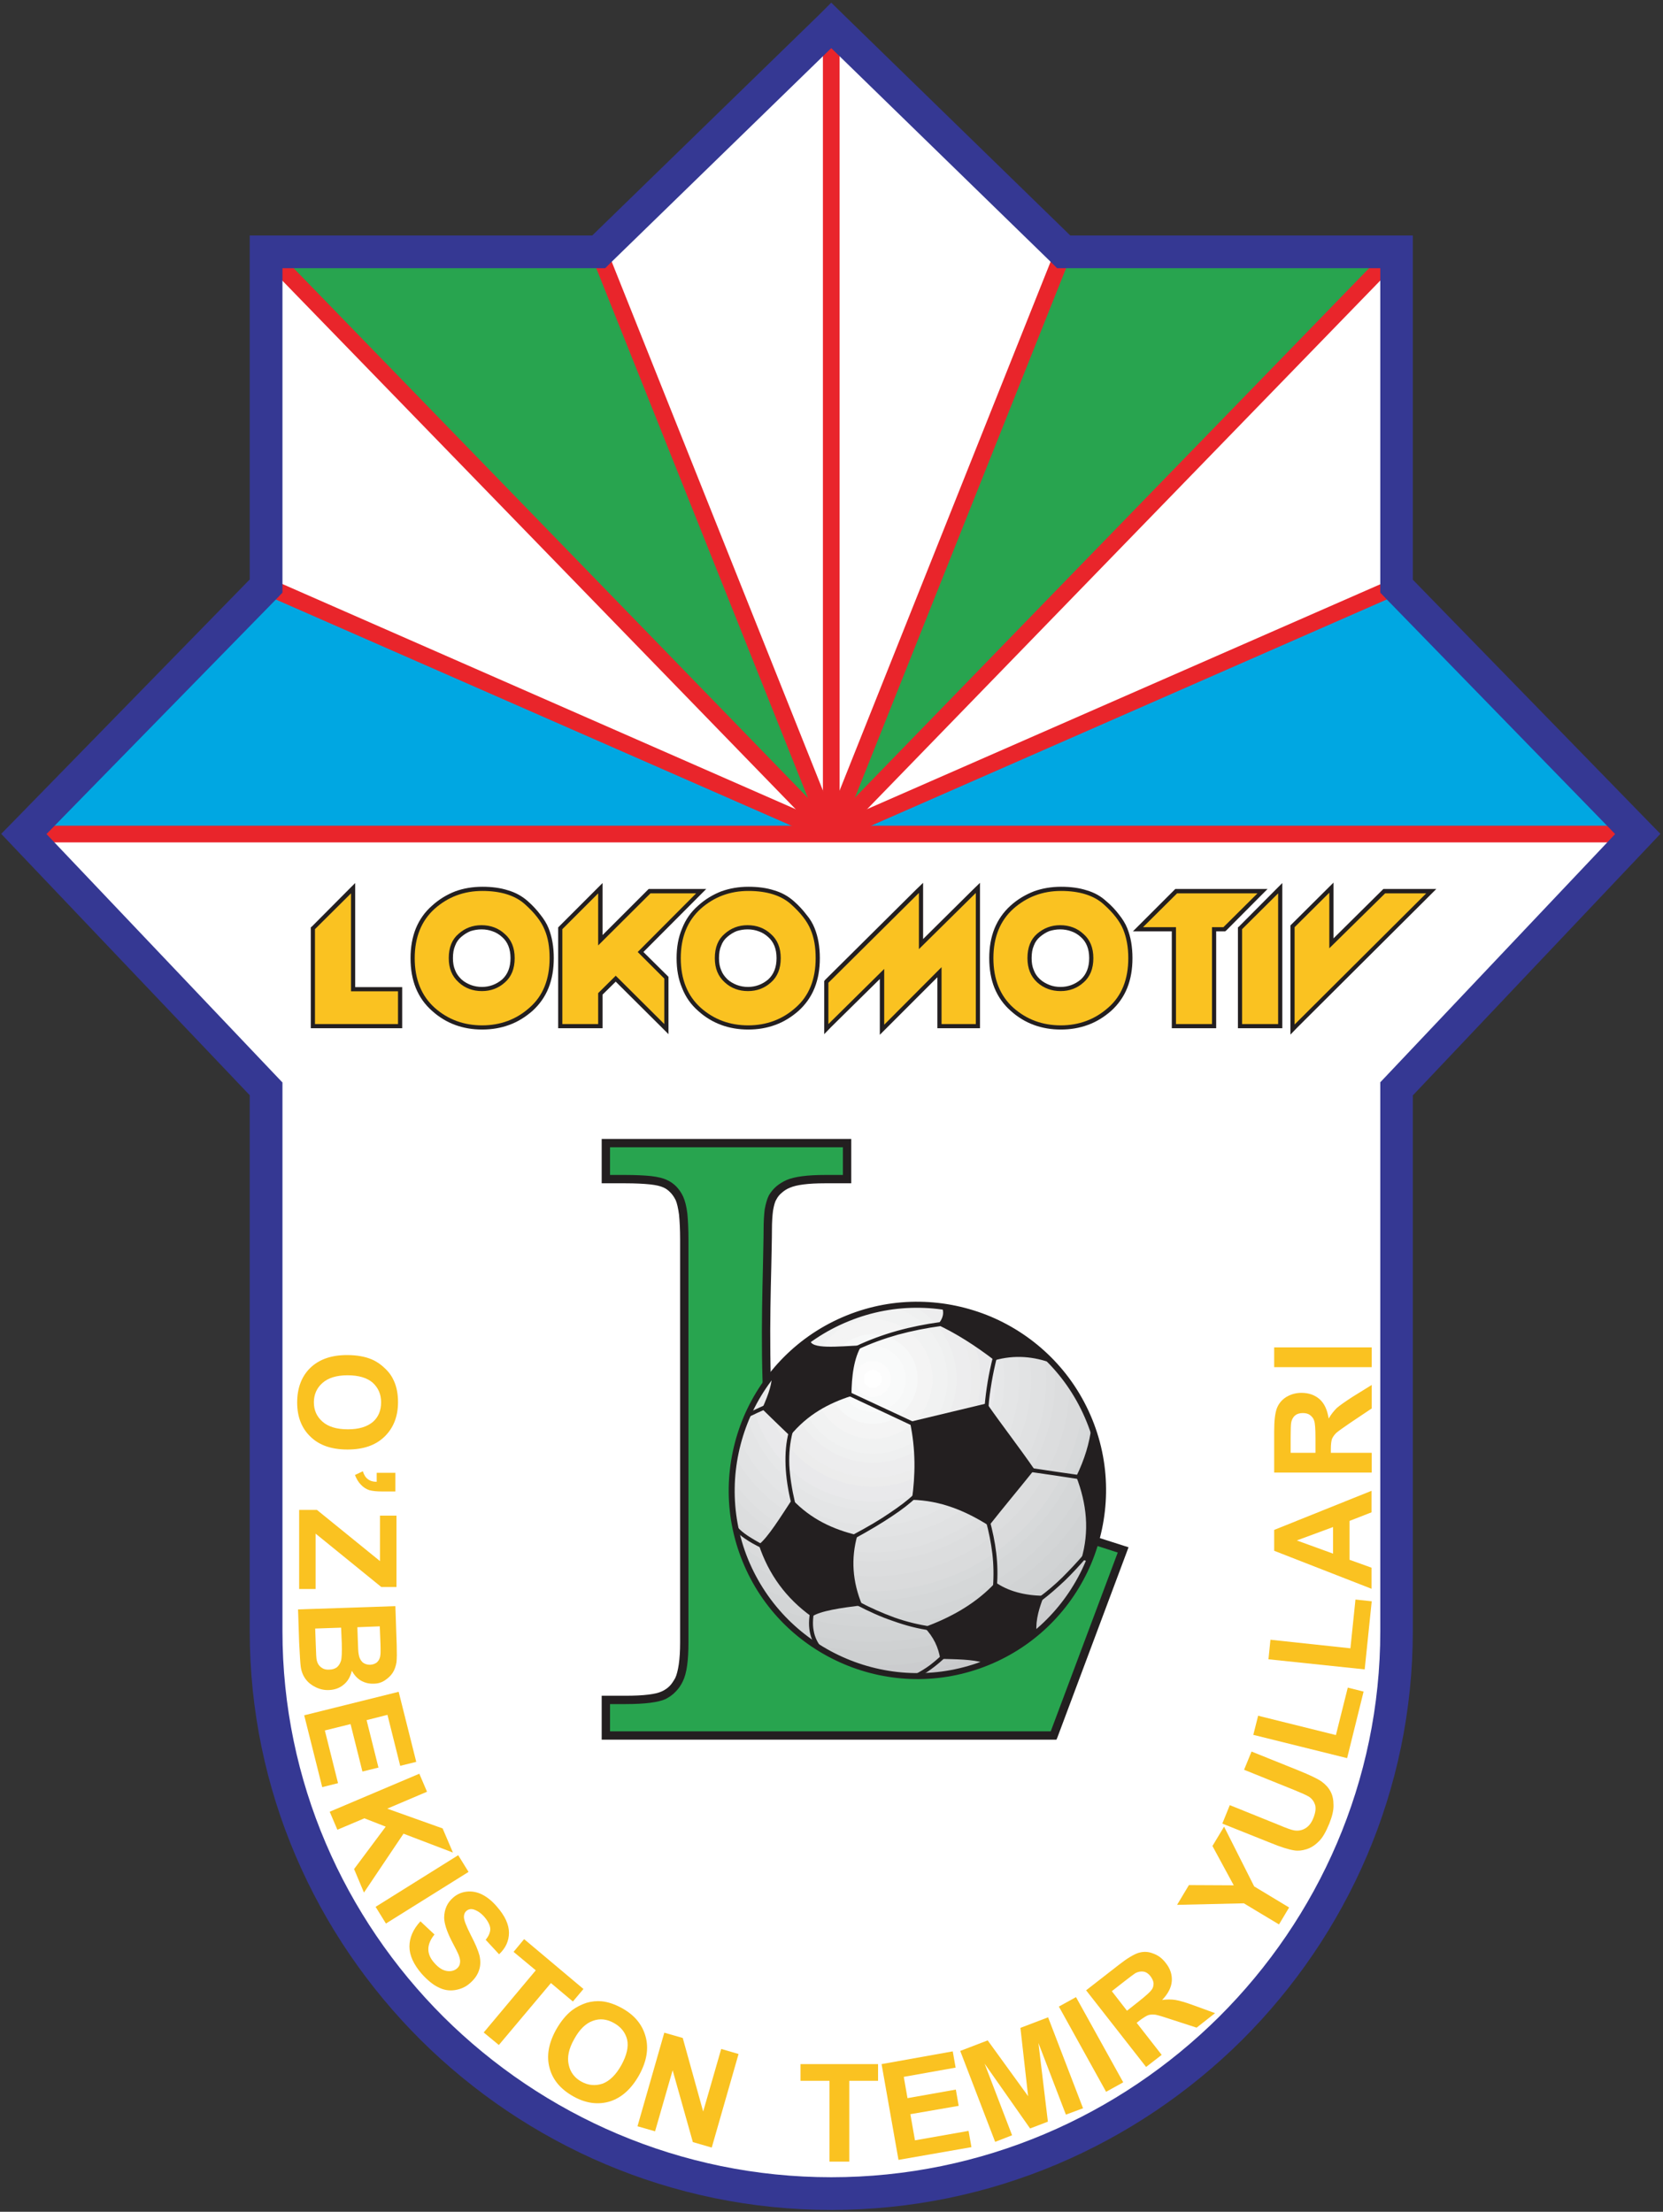 <?xml version="1.0" encoding="UTF-8"?>
<svg xmlns="http://www.w3.org/2000/svg" xmlns:xlink="http://www.w3.org/1999/xlink" width="545pt" height="725pt" viewBox="0 0 545 725" version="1.1">
<rect x="0" y="0" width="545" height="725" fill="#333333" stroke="none"/>
<g id="surface1">
<path style=" stroke:none;fill-rule:evenodd;fill:rgb(100%,100%,100%);fill-opacity:1;" d="M 87.164 534.68 L 87.164 356.91 L 7.82 273.391 L 87.164 192.102 L 87.164 82.52 L 196.176 82.52 L 272.422 8.359 L 348.598 82.52 L 457.68 82.52 L 457.68 192.102 L 536.734 273.391 L 457.68 356.91 L 457.68 534.68 C 457.68 636.055 374.301 719.07 272.422 719.07 C 170.543 719.07 87.164 636.055 87.164 534.68 "/>
<path style=" stroke:none;fill-rule:evenodd;fill:rgb(0%,65.5%,88.599%);fill-opacity:1;" d="M 272.422 273.391 L 87.164 192.102 L 7.82 273.391 Z M 272.422 273.391 "/>
<path style=" stroke:none;fill-rule:evenodd;fill:rgb(0%,65.5%,88.599%);fill-opacity:1;" d="M 536.734 273.391 L 457.68 192.102 L 272.422 273.391 Z M 536.734 273.391 "/>
<path style=" stroke:none;fill-rule:evenodd;fill:rgb(91.399%,14.499%,16.899%);fill-opacity:1;" d="M 7.82 270.656 L 536.734 270.656 L 536.734 276.129 L 7.82 276.129 L 7.82 270.656 "/>
<path style=" stroke:none;fill-rule:evenodd;fill:rgb(91.399%,14.499%,16.899%);fill-opacity:1;" d="M 88.316 189.582 L 272.422 270.367 L 456.598 189.656 L 458.758 194.621 L 273.504 275.91 L 271.344 275.91 L 86.086 194.621 L 88.316 189.582 "/>
<path style=" stroke:none;fill-rule:evenodd;fill:rgb(15.7%,64.299%,31%);fill-opacity:1;" d="M 457.68 82.52 L 348.598 82.52 L 272.422 273.391 Z M 457.68 82.52 "/>
<path style=" stroke:none;fill-rule:evenodd;fill:rgb(15.7%,64.299%,31%);fill-opacity:1;" d="M 196.176 82.52 L 87.164 82.52 L 272.422 273.391 Z M 196.176 82.52 "/>
<path style=" stroke:none;fill-rule:evenodd;fill:rgb(91.399%,14.499%,16.899%);fill-opacity:1;" d="M 89.18 80.648 L 272.422 269.43 L 455.734 80.648 L 459.621 84.465 L 274.438 275.262 L 270.477 275.262 L 85.223 84.465 L 89.18 80.648 "/>
<path style=" stroke:none;fill-rule:evenodd;fill:rgb(91.399%,14.499%,16.899%);fill-opacity:1;" d="M 198.766 81.512 L 272.422 265.977 L 346.008 81.512 L 351.117 83.527 L 275.016 274.398 L 269.902 274.398 L 193.652 83.527 L 198.766 81.512 "/>
<path style=" stroke:none;fill-rule:evenodd;fill:rgb(91.399%,14.499%,16.899%);fill-opacity:1;" d="M 275.156 8.359 L 275.156 273.391 L 269.688 273.391 L 269.688 8.359 L 275.156 8.359 "/>
<path style=" stroke:none;fill-rule:evenodd;fill:rgb(20.799%,21.999%,57.599%);fill-opacity:1;" d="M 81.84 534.68 L 81.84 359 L 3.934 277.062 L 0.406 273.32 L 4.008 269.648 L 81.84 189.941 L 81.84 77.191 L 194.086 77.191 L 268.75 4.543 L 272.422 0.871 L 276.164 4.543 L 350.758 77.191 L 463.008 77.191 L 463.008 190.016 L 540.551 269.648 L 544.148 273.32 L 540.621 277.062 L 463.008 359.07 L 463.008 534.68 C 463.008 586.809 441.551 634.254 407.062 668.672 C 372.504 703.016 324.84 724.398 272.422 724.398 C 220.008 724.398 172.414 703.016 137.855 668.672 C 103.293 634.254 81.84 586.809 81.84 534.68 Z M 92.566 434.094 L 92.566 534.68 C 92.566 583.855 112.797 628.641 145.344 661.109 C 177.957 693.512 222.957 713.672 272.422 713.672 C 321.887 713.672 366.887 693.512 399.504 661.109 C 432.117 628.641 452.352 583.855 452.352 534.68 L 452.352 354.75 L 453.789 353.238 L 529.316 273.391 L 453.863 195.848 L 452.352 194.262 L 452.352 87.918 L 346.438 87.918 L 344.855 86.336 L 272.422 15.773 L 199.918 86.336 L 198.336 87.918 L 92.566 87.918 L 92.566 194.262 L 91.055 195.848 L 15.238 273.391 L 91.055 353.238 L 92.566 354.824 L 92.566 434.094 "/>
<path style=" stroke:none;fill-rule:evenodd;fill:rgb(13.699%,12.199%,12.5%);fill-opacity:1;" d="M 102.285 303.633 L 114.023 291.824 L 116.398 289.445 L 116.398 323.574 L 131.805 323.574 L 131.805 337.039 L 101.855 337.039 L 101.855 303.992 Z M 113.66 296.145 L 104.59 305.145 L 104.59 334.305 L 113.66 334.305 Z M 116.398 326.312 L 116.398 334.305 L 128.996 334.305 L 128.996 326.312 Z M 181.484 314.07 C 181.484 317.742 180.91 320.984 179.758 323.863 C 178.605 326.742 176.805 329.262 174.504 331.352 C 172.199 333.367 169.68 334.949 166.871 335.961 C 164.133 336.969 161.184 337.473 158.016 337.473 C 154.848 337.473 151.895 336.969 149.156 335.961 C 146.422 334.949 143.902 333.438 141.598 331.352 C 139.223 329.262 137.492 326.816 136.27 323.863 C 135.117 320.984 134.543 317.742 134.543 314.07 C 134.543 310.473 135.117 307.23 136.27 304.352 C 137.492 301.398 139.223 298.949 141.598 296.863 C 143.902 294.773 146.422 293.262 149.156 292.184 C 151.895 291.176 154.918 290.672 158.086 290.672 C 161.184 290.672 163.988 291.031 166.438 291.824 C 168.957 292.543 171.117 293.766 172.918 295.352 C 174.574 296.789 175.941 298.305 177.094 299.816 C 178.246 301.254 179.184 302.766 179.758 304.207 C 180.336 305.648 180.766 307.16 181.055 308.816 C 181.344 310.473 181.484 312.199 181.484 314.07 Z M 177.238 322.855 C 178.246 320.262 178.75 317.383 178.75 314.07 C 178.75 312.344 178.605 310.758 178.391 309.246 C 178.102 307.809 177.742 306.438 177.238 305.215 C 176.734 303.992 175.941 302.766 174.934 301.473 C 173.926 300.176 172.629 298.809 171.047 297.367 C 169.605 296.07 167.805 295.062 165.645 294.414 C 163.484 293.695 160.965 293.406 158.086 293.406 C 155.207 293.406 152.543 293.84 150.164 294.773 C 147.719 295.641 145.484 297.078 143.398 298.879 C 141.383 300.68 139.871 302.84 138.863 305.359 C 137.855 307.879 137.352 310.758 137.352 314.07 C 137.352 317.383 137.855 320.336 138.863 322.855 C 139.871 325.375 141.383 327.535 143.398 329.336 C 145.414 331.137 147.719 332.504 150.094 333.367 C 152.543 334.305 155.133 334.734 158.016 334.734 C 160.82 334.734 163.484 334.305 165.934 333.367 C 168.383 332.504 170.613 331.137 172.703 329.262 C 174.719 327.465 176.23 325.305 177.238 322.855 Z M 148.438 314.07 C 148.438 315.582 148.652 316.879 149.156 318.031 C 149.59 319.184 150.309 320.117 151.176 320.984 C 152.109 321.848 153.191 322.422 154.27 322.855 C 155.422 323.285 156.645 323.504 157.941 323.504 C 160.461 323.504 162.695 322.641 164.566 321.055 C 166.367 319.398 167.301 317.094 167.301 314.07 C 167.301 311.047 166.367 308.742 164.566 307.16 C 163.629 306.297 162.551 305.648 161.469 305.285 C 160.316 304.855 159.164 304.641 157.797 304.641 C 156.504 304.641 155.352 304.855 154.199 305.215 C 153.117 305.648 152.109 306.297 151.176 307.086 C 150.238 307.879 149.59 308.816 149.156 309.969 C 148.652 311.117 148.438 312.488 148.438 314.07 Z M 146.566 319.109 C 145.988 317.598 145.703 315.941 145.703 314.07 C 145.703 312.129 145.988 310.473 146.566 308.961 C 147.215 307.375 148.148 306.078 149.375 305 C 150.598 303.992 151.895 303.199 153.262 302.695 C 154.703 302.191 156.215 301.902 157.797 301.902 C 159.453 301.902 160.965 302.191 162.406 302.695 C 163.848 303.199 165.141 304.062 166.367 305.07 C 168.812 307.305 170.039 310.254 170.039 314.07 C 170.039 317.961 168.812 320.91 166.367 323.07 C 163.988 325.16 161.184 326.238 157.941 326.238 C 156.285 326.238 154.773 325.949 153.336 325.445 C 151.895 324.871 150.527 324.078 149.375 323 C 148.148 321.918 147.215 320.621 146.566 319.109 Z M 183.285 303.633 L 195.094 291.824 L 197.469 289.445 L 197.469 306.512 L 212.59 291.391 L 231.453 291.391 L 229.078 293.766 L 210.863 312.055 L 218.637 319.758 L 219.07 320.191 L 219.07 338.984 L 216.695 336.605 L 201.789 321.773 L 197.469 326.023 L 197.469 337.039 L 182.926 337.039 L 182.926 303.992 Z M 194.66 296.145 L 185.66 305.145 L 185.66 334.305 L 194.66 334.305 L 194.66 328.758 L 193.078 330.414 L 193.078 310.902 L 193.438 310.473 L 194.66 309.246 Z M 197.469 310.398 L 197.469 322.207 L 201.789 317.887 L 202.727 318.895 L 216.262 332.359 L 216.262 321.344 L 207.98 312.992 L 207.047 312.055 L 207.98 311.047 L 224.828 294.199 L 213.742 294.199 Z M 268.68 314.07 C 268.68 317.742 268.102 320.984 266.949 323.863 C 265.797 326.742 263.996 329.262 261.695 331.352 C 259.391 333.367 256.871 334.949 254.062 335.961 C 251.324 336.969 248.375 337.473 245.207 337.473 C 242.039 337.473 239.086 336.969 236.352 335.961 C 233.613 334.949 231.094 333.438 228.789 331.352 C 226.414 329.262 224.688 326.816 223.535 323.863 C 222.309 320.984 221.734 317.742 221.734 314.07 C 221.734 310.473 222.309 307.23 223.535 304.352 C 224.688 301.398 226.414 298.949 228.789 296.863 C 231.094 294.773 233.613 293.262 236.352 292.184 C 239.156 291.176 242.109 290.672 245.277 290.672 C 248.375 290.672 251.184 291.031 253.629 291.824 C 256.148 292.543 258.309 293.766 260.109 295.352 C 261.766 296.789 263.133 298.305 264.285 299.816 C 265.512 301.254 266.375 302.766 266.949 304.207 C 267.527 305.648 267.957 307.16 268.246 308.816 C 268.535 310.473 268.68 312.199 268.68 314.07 Z M 264.43 322.855 C 265.438 320.262 265.941 317.383 265.941 314.07 C 265.941 312.344 265.797 310.758 265.582 309.246 C 265.293 307.809 264.934 306.438 264.43 305.215 C 263.926 303.992 263.133 302.766 262.125 301.473 C 261.117 300.176 259.82 298.809 258.238 297.367 C 256.797 296.07 254.996 295.062 252.84 294.414 C 250.68 293.695 248.156 293.406 245.277 293.406 C 242.398 293.406 239.734 293.84 237.359 294.773 C 234.91 295.641 232.68 297.078 230.59 298.879 C 228.574 300.68 227.062 302.84 226.055 305.359 C 225.047 307.879 224.469 310.758 224.469 314.07 C 224.469 317.383 225.047 320.336 226.055 322.855 C 227.062 325.375 228.574 327.535 230.59 329.336 C 232.68 331.137 234.91 332.504 237.285 333.367 C 239.734 334.305 242.324 334.734 245.207 334.734 C 248.016 334.734 250.68 334.305 253.125 333.367 C 255.574 332.504 257.805 331.137 259.82 329.262 C 261.91 327.465 263.422 325.305 264.43 322.855 Z M 235.629 314.07 C 235.629 315.582 235.848 316.879 236.352 318.031 C 236.781 319.184 237.504 320.117 238.367 320.984 C 239.301 321.848 240.383 322.422 241.461 322.855 C 242.613 323.285 243.84 323.504 245.133 323.504 C 247.652 323.504 249.887 322.641 251.758 321.055 C 253.559 319.398 254.492 317.094 254.492 314.07 C 254.492 311.047 253.559 308.742 251.758 307.16 C 250.82 306.297 249.742 305.648 248.66 305.285 C 247.512 304.855 246.359 304.641 244.988 304.641 C 243.695 304.641 242.543 304.855 241.391 305.215 C 240.309 305.648 239.301 306.297 238.367 307.086 C 237.43 307.879 236.781 308.816 236.352 309.969 C 235.848 311.117 235.629 312.488 235.629 314.07 Z M 233.758 319.109 C 233.184 317.598 232.895 315.941 232.895 314.07 C 232.895 312.129 233.184 310.473 233.758 308.961 C 234.406 307.375 235.344 306.078 236.566 305 C 237.789 303.992 239.086 303.199 240.453 302.695 C 241.895 302.191 243.406 301.902 244.988 301.902 C 246.645 301.902 248.156 302.191 249.598 302.695 C 251.039 303.199 252.336 304.062 253.559 305.07 C 256.008 307.305 257.23 310.254 257.23 314.07 C 257.23 317.961 256.008 320.91 253.559 323.07 C 251.184 325.16 248.375 326.238 245.133 326.238 C 243.477 326.238 241.965 325.949 240.527 325.445 C 239.086 324.871 237.719 324.078 236.566 323 C 235.344 321.918 234.406 320.621 233.758 319.109 Z M 270.477 321.129 L 300.141 291.68 L 302.52 289.375 L 302.52 307.809 L 318.789 291.68 L 321.164 289.375 L 321.164 337.039 L 307.199 337.039 L 307.199 320.336 L 288.336 339.199 L 288.336 320.91 L 272.422 336.605 L 270.117 338.984 L 270.117 321.559 Z M 299.781 295.926 L 272.855 322.711 L 272.855 332.359 L 288.766 316.664 L 291.141 314.285 L 291.141 332.574 L 307.629 316.016 L 309.934 313.711 L 309.934 334.305 L 318.43 334.305 L 318.43 295.926 L 302.086 312.129 L 299.781 314.43 Z M 371.133 314.07 C 371.133 317.742 370.559 320.984 369.406 323.863 C 368.254 326.742 366.453 329.262 364.148 331.352 C 361.848 333.367 359.324 334.949 356.52 335.961 C 353.781 336.969 350.828 337.473 347.66 337.473 C 344.492 337.473 341.543 336.969 338.805 335.961 C 336.07 334.949 333.551 333.438 331.246 331.352 C 328.871 329.262 327.141 326.816 325.918 323.863 C 324.766 320.984 324.191 317.742 324.191 314.07 C 324.191 310.473 324.766 307.23 325.918 304.352 C 327.141 301.398 328.871 298.949 331.176 296.863 C 333.477 294.773 336.07 293.262 338.805 292.184 C 341.543 291.176 344.566 290.672 347.734 290.672 C 350.828 290.672 353.637 291.031 356.086 291.824 C 358.605 292.543 360.766 293.766 362.492 295.352 C 364.223 296.789 365.59 298.305 366.742 299.816 C 367.895 301.254 368.828 302.766 369.406 304.207 C 369.98 305.648 370.414 307.16 370.703 308.816 C 370.988 310.473 371.133 312.199 371.133 314.07 Z M 366.887 322.855 C 367.895 320.262 368.398 317.383 368.398 314.07 C 368.398 312.344 368.254 310.758 368.039 309.246 C 367.75 307.809 367.391 306.438 366.887 305.215 C 366.383 303.992 365.59 302.766 364.582 301.473 C 363.574 300.176 362.277 298.809 360.695 297.367 C 359.184 296.07 357.383 295.062 355.293 294.414 C 353.133 293.695 350.613 293.406 347.734 293.406 C 344.855 293.406 342.191 293.84 339.742 294.773 C 337.367 295.641 335.133 297.078 333.047 298.879 C 331.031 300.68 329.52 302.84 328.512 305.359 C 327.43 307.879 326.926 310.758 326.926 314.07 C 326.926 317.383 327.43 320.336 328.512 322.855 C 329.52 325.375 331.031 327.535 333.047 329.336 C 335.062 331.137 337.293 332.504 339.742 333.367 C 342.191 334.305 344.781 334.734 347.66 334.734 C 350.469 334.734 353.133 334.305 355.582 333.367 C 358.031 332.504 360.262 331.137 362.277 329.262 C 364.293 327.465 365.879 325.305 366.887 322.855 Z M 338.086 314.07 C 338.086 315.582 338.301 316.879 338.805 318.031 C 339.238 319.184 339.887 320.117 340.82 320.984 C 341.758 321.848 342.84 322.422 343.918 322.855 C 344.996 323.285 346.223 323.504 347.59 323.504 C 350.109 323.504 352.344 322.641 354.215 321.055 C 356.016 319.398 356.949 317.094 356.949 314.07 C 356.949 311.047 356.016 308.742 354.215 307.16 C 353.277 306.297 352.199 305.648 351.117 305.285 C 349.965 304.855 348.742 304.641 347.445 304.641 C 346.148 304.641 344.996 304.855 343.848 305.215 C 342.766 305.648 341.758 306.297 340.82 307.086 C 339.887 307.879 339.238 308.816 338.805 309.969 C 338.301 311.117 338.086 312.488 338.086 314.07 Z M 336.215 319.109 C 335.637 317.598 335.352 315.941 335.352 314.07 C 335.352 312.129 335.637 310.473 336.215 308.961 C 336.863 307.375 337.797 306.078 339.023 305 C 340.246 303.992 341.543 303.199 342.91 302.695 C 344.352 302.191 345.863 301.902 347.445 301.902 C 349.102 301.902 350.613 302.191 352.055 302.695 C 353.492 303.199 354.789 304.062 356.016 305.07 C 358.461 307.305 359.688 310.254 359.688 314.07 C 359.688 317.961 358.461 320.91 356.016 323.07 C 353.637 325.16 350.758 326.238 347.59 326.238 C 345.934 326.238 344.422 325.949 342.98 325.445 C 341.543 324.871 340.176 324.078 339.023 323 C 337.797 321.918 336.863 320.621 336.215 319.109 Z M 385.391 302.406 L 397.199 302.48 L 398.566 302.48 L 398.566 302.551 L 400.367 302.551 L 408.789 294.199 L 386.254 294.199 L 377.902 302.551 L 384.023 302.551 L 384.023 302.406 Z M 398.566 305.285 L 398.566 337.039 L 384.023 337.039 L 384.023 305.285 L 371.277 305.285 L 373.582 302.984 L 385.176 291.391 L 415.414 291.391 L 413.039 293.766 L 401.949 304.926 L 401.52 305.285 Z M 395.828 334.305 L 395.828 305.285 L 386.758 305.285 L 386.758 334.305 Z M 406.125 303.633 L 417.863 291.824 L 420.238 289.445 L 420.238 337.039 L 405.695 337.039 L 405.695 303.992 Z M 417.504 296.145 L 408.43 305.145 L 408.43 334.305 L 417.504 334.305 Z M 423.262 302.984 L 434.711 291.605 L 437.016 289.305 L 437.016 307.59 L 452.926 291.824 L 453.359 291.391 L 470.711 291.391 L 468.336 293.766 L 425.207 336.75 L 422.902 339.129 L 422.902 303.344 Z M 434.277 295.926 L 425.637 304.496 L 425.637 332.504 L 464.086 294.199 L 454.438 294.199 L 436.652 311.84 L 434.277 314.145 L 434.277 295.926 "/>
<path style=" stroke:none;fill-rule:evenodd;fill:rgb(98%,76.099%,12.9%);fill-opacity:1;" d="M 103.223 304.566 L 115.031 292.832 L 115.031 335.672 L 103.223 335.672 Z M 115.031 324.941 L 130.438 324.941 L 130.438 335.672 L 115.031 335.672 L 115.031 324.941 "/>
<path style=" stroke:none;fill-rule:evenodd;fill:rgb(98%,76.099%,12.9%);fill-opacity:1;" d="M 180.117 314.07 C 180.117 320.984 177.957 326.453 173.566 330.27 C 169.246 334.16 163.988 336.102 158.016 336.102 C 152.039 336.102 146.855 334.23 142.461 330.344 C 138.141 326.453 135.91 321.055 135.91 314.07 C 135.91 307.16 138.141 301.758 142.461 297.871 C 146.855 293.984 152.039 292.039 158.086 292.039 C 164.062 292.039 168.742 293.48 171.98 296.359 C 175.223 299.238 177.383 302.047 178.461 304.711 C 179.613 307.375 180.117 310.473 180.117 314.07 Z M 147.07 314.07 C 147.07 317.453 148.148 320.047 150.309 321.992 C 152.398 323.934 154.988 324.871 157.941 324.871 C 160.82 324.871 163.344 323.934 165.43 322.062 C 167.59 320.191 168.672 317.527 168.672 314.07 C 168.672 310.688 167.59 308.023 165.43 306.152 C 163.344 304.207 160.75 303.27 157.797 303.27 C 154.918 303.27 152.398 304.207 150.309 306.078 C 148.148 307.879 147.07 310.543 147.07 314.07 "/>
<path style=" stroke:none;fill-rule:evenodd;fill:rgb(98%,76.099%,12.9%);fill-opacity:1;" d="M 267.309 314.07 C 267.309 320.984 265.148 326.453 260.758 330.27 C 256.438 334.16 251.184 336.102 245.207 336.102 C 239.23 336.102 234.047 334.23 229.652 330.344 C 225.336 326.453 223.102 321.055 223.102 314.07 C 223.102 307.16 225.336 301.758 229.652 297.871 C 234.047 293.984 239.23 292.039 245.277 292.039 C 251.254 292.039 255.934 293.48 259.176 296.359 C 262.414 299.238 264.574 302.047 265.652 304.711 C 266.805 307.375 267.309 310.473 267.309 314.07 Z M 234.262 314.07 C 234.262 317.453 235.344 320.047 237.504 321.992 C 239.59 323.934 242.184 324.871 245.133 324.871 C 248.016 324.871 250.535 323.934 252.621 322.062 C 254.781 320.191 255.863 317.527 255.863 314.07 C 255.863 310.688 254.781 308.023 252.621 306.152 C 250.535 304.207 247.941 303.27 244.988 303.27 C 242.109 303.27 239.59 304.207 237.504 306.078 C 235.344 307.879 234.262 310.543 234.262 314.07 "/>
<path style=" stroke:none;fill-rule:evenodd;fill:rgb(98%,76.099%,12.9%);fill-opacity:1;" d="M 271.484 322.137 L 301.148 292.688 L 301.148 311.117 L 319.797 292.688 L 319.797 335.672 L 308.566 335.672 L 308.566 317.023 L 289.773 335.887 L 289.773 317.598 L 271.484 335.672 L 271.484 322.137 "/>
<path style=" stroke:none;fill-rule:evenodd;fill:rgb(98%,76.099%,12.9%);fill-opacity:1;" d="M 369.766 314.07 C 369.766 320.984 367.605 326.453 363.215 330.27 C 358.82 334.16 353.637 336.102 347.66 336.102 C 341.688 336.102 336.504 334.23 332.109 330.344 C 327.789 326.453 325.559 321.055 325.559 314.07 C 325.559 307.16 327.789 301.758 332.109 297.871 C 336.504 293.984 341.688 292.039 347.734 292.039 C 353.711 292.039 358.391 293.48 361.629 296.359 C 364.871 299.238 367.031 302.047 368.109 304.711 C 369.191 307.375 369.766 310.473 369.766 314.07 Z M 336.719 314.07 C 336.719 317.453 337.797 320.047 339.887 321.992 C 342.047 323.934 344.637 324.871 347.59 324.871 C 350.469 324.871 352.988 323.934 355.078 322.062 C 357.238 320.191 358.316 317.527 358.316 314.07 C 358.316 310.688 357.238 308.023 355.078 306.152 C 352.988 304.207 350.398 303.27 347.445 303.27 C 344.566 303.27 342.047 304.207 339.887 306.078 C 337.797 307.879 336.719 310.543 336.719 314.07 "/>
<path style=" stroke:none;fill-rule:evenodd;fill:rgb(98%,76.099%,12.9%);fill-opacity:1;" d="M 407.062 304.566 L 418.871 292.832 L 418.871 335.672 L 407.062 335.672 L 407.062 304.566 "/>
<path style=" stroke:none;fill-rule:evenodd;fill:rgb(98%,76.099%,12.9%);fill-opacity:1;" d="M 424.27 303.918 L 435.645 292.613 L 435.645 310.832 L 453.934 292.832 L 467.398 292.832 L 424.27 335.816 L 424.27 303.918 "/>
<path style=" stroke:none;fill-rule:evenodd;fill:rgb(15.7%,64.299%,31%);fill-opacity:1;" d="M 198.551 374.695 L 277.605 374.695 L 277.605 386.504 L 270.336 386.504 C 264.645 386.504 260.688 387.008 258.309 388.016 C 256.008 389.094 254.277 390.535 253.199 392.48 C 252.117 394.422 251.613 397.949 251.613 402.992 C 251.613 428.91 245.566 506.742 273.574 533.527 C 285.383 542.816 301.582 543.895 335.566 533.598 C 344.637 530.863 348.812 517.039 355.078 503.863 L 368.039 508.039 L 345.285 568.879 L 198.551 568.879 L 198.551 557.215 L 204.957 557.215 C 211.223 557.215 215.398 556.641 217.559 555.703 C 219.645 554.621 221.301 552.969 222.527 550.59 C 223.68 548.215 224.254 544.109 224.254 538.352 L 224.254 406.305 C 224.254 399.605 223.75 395.145 222.672 392.84 C 221.59 390.605 220.008 388.949 217.988 388.016 C 215.902 387.008 211.582 386.504 204.957 386.504 L 198.551 386.504 L 198.551 374.695 "/>
<path style=" stroke:none;fill-rule:evenodd;fill:rgb(13.699%,12.199%,12.5%);fill-opacity:1;" d="M 198.551 373.328 L 278.973 373.328 L 278.973 387.871 L 270.336 387.871 C 264.863 387.871 261.047 388.375 258.887 389.312 C 257.805 389.742 256.941 390.32 256.223 390.969 C 255.43 391.613 254.855 392.336 254.422 393.199 C 253.918 393.992 253.629 395.215 253.344 396.801 C 253.125 398.453 252.98 400.543 252.98 402.992 C 252.98 406.305 252.84 410.48 252.766 415.305 C 251.973 447.773 250.535 509.48 274.512 532.445 C 280.125 536.91 286.895 539.43 296.254 539.504 C 305.902 539.648 318.359 537.344 335.207 532.23 C 341.902 530.215 345.863 521.07 350.324 510.918 C 351.477 508.473 352.559 505.879 353.781 503.285 L 354.285 502.207 L 355.438 502.566 L 368.469 506.742 L 369.84 507.176 L 369.336 508.543 L 346.582 569.383 L 346.223 570.246 L 197.184 570.246 L 197.184 555.848 L 204.957 555.848 C 211.008 555.848 214.965 555.344 216.91 554.406 C 217.848 553.977 218.711 553.398 219.43 552.68 C 220.148 551.961 220.727 551.023 221.301 550.016 C 221.805 548.934 222.164 547.422 222.453 545.551 C 222.742 543.535 222.887 541.16 222.887 538.352 L 222.887 406.305 C 222.887 402.992 222.742 400.254 222.527 398.094 C 222.238 396.008 221.879 394.422 221.445 393.414 C 220.941 392.406 220.367 391.543 219.645 390.824 C 218.996 390.176 218.277 389.598 217.414 389.238 C 216.477 388.809 215.039 388.445 213.023 388.23 C 210.934 388.016 208.27 387.871 204.957 387.871 L 197.184 387.871 L 197.184 373.328 Z M 276.238 376.062 L 199.918 376.062 L 199.918 385.137 L 204.957 385.137 C 208.344 385.137 211.078 385.277 213.309 385.496 C 215.688 385.781 217.414 386.215 218.566 386.789 C 219.719 387.297 220.727 388.016 221.66 388.949 C 222.527 389.887 223.316 390.969 223.895 392.262 C 224.469 393.559 224.973 395.359 225.262 397.809 C 225.477 400.039 225.621 402.918 225.621 406.305 L 225.621 538.352 C 225.621 541.305 225.477 543.824 225.191 545.91 C 224.902 548.07 224.398 549.871 223.75 551.168 C 223.102 552.535 222.309 553.613 221.375 554.551 C 220.438 555.559 219.359 556.277 218.133 556.926 C 215.758 558.008 211.367 558.582 204.957 558.582 L 199.918 558.582 L 199.918 567.512 L 344.352 567.512 L 366.309 508.902 L 355.797 505.52 C 354.789 507.68 353.781 509.91 352.848 512.07 C 348.164 522.801 343.848 532.52 335.996 534.895 C 318.863 540.078 306.191 542.453 296.254 542.312 C 286.102 542.168 278.828 539.43 272.711 534.535 L 272.637 534.465 C 247.727 510.703 249.238 448.137 250.031 415.23 C 250.102 410.406 250.246 406.23 250.246 402.992 C 250.246 400.398 250.391 398.238 250.605 396.438 C 250.965 394.496 251.398 392.984 251.973 391.832 C 252.621 390.75 253.414 389.742 254.422 388.879 C 255.359 388.086 256.512 387.367 257.805 386.789 C 260.324 385.711 264.504 385.137 270.336 385.137 L 276.238 385.137 L 276.238 376.062 "/>
<path style=" stroke:none;fill-rule:evenodd;fill:rgb(73.7%,74.5%,75.299%);fill-opacity:1;" d="M 277.75 432.152 C 308.781 419.551 344.422 434.598 357.023 465.633 C 369.621 496.734 354.645 532.305 323.543 544.902 C 292.438 557.574 256.871 542.527 244.27 511.422 C 231.672 480.391 246.645 444.75 277.75 432.152 Z M 298.898 549.367 L 302.52 549.367 Z M 286.031 452.023 L 349.32 452.023 L 286.031 452.023 "/>
<path style=" stroke:none;fill-rule:evenodd;fill:rgb(73.7%,74.5%,75.299%);fill-opacity:1;" d="M 286.031 452.023 L 349.32 452.023 C 352.402 456.121 355.008 460.672 357.023 465.633 C 369.621 496.734 354.645 532.305 323.543 544.902 C 292.438 557.574 256.871 542.527 244.27 511.422 C 231.672 480.391 246.645 444.75 277.75 432.152 C 303.82 421.566 333.141 430.496 349.32 452.023 L 286.031 452.023 "/>
<path style=" stroke:none;fill-rule:evenodd;fill:rgb(73.7%,74.5%,75.299%);fill-opacity:1;" d="M 286.031 452.023 L 349.32 452.023 C 352.402 456.121 355.008 460.672 357.023 465.633 C 369.621 496.734 354.645 532.305 323.543 544.902 C 292.438 557.574 256.871 542.527 244.27 511.422 C 231.672 480.391 246.645 444.75 277.75 432.152 C 303.82 421.566 333.141 430.496 349.32 452.023 L 286.031 452.023 "/>
<path style=" stroke:none;fill-rule:evenodd;fill:rgb(74.5%,75.299%,76.099%);fill-opacity:1;" d="M 286.031 452.023 L 349.32 452.023 C 352.402 456.121 355.008 460.672 357.023 465.633 C 369.621 496.734 354.645 532.305 323.543 544.902 C 292.438 557.574 256.871 542.527 244.27 511.422 C 231.672 480.391 246.645 444.75 277.75 432.152 C 303.82 421.566 333.141 430.496 349.32 452.023 L 286.031 452.023 "/>
<path style=" stroke:none;fill-rule:evenodd;fill:rgb(74.5%,75.299%,76.099%);fill-opacity:1;" d="M 286.031 452.023 L 349.32 452.023 C 352.402 456.121 355.008 460.672 357.023 465.633 C 369.621 496.734 354.645 532.305 323.543 544.902 C 292.438 557.574 256.871 542.527 244.27 511.422 C 231.672 480.391 246.645 444.75 277.75 432.152 C 303.82 421.566 333.141 430.496 349.32 452.023 L 286.031 452.023 "/>
<path style=" stroke:none;fill-rule:evenodd;fill:rgb(74.5%,75.299%,76.099%);fill-opacity:1;" d="M 286.031 452.023 L 349.32 452.023 C 352.402 456.121 355.008 460.672 357.023 465.633 C 369.621 496.734 354.645 532.305 323.543 544.902 C 292.438 557.574 256.871 542.527 244.27 511.422 C 231.672 480.391 246.645 444.75 277.75 432.152 C 303.82 421.566 333.141 430.496 349.32 452.023 L 286.031 452.023 "/>
<path style=" stroke:none;fill-rule:evenodd;fill:rgb(74.5%,75.299%,76.099%);fill-opacity:1;" d="M 286.031 452.023 L 349.32 452.023 C 352.402 456.121 355.008 460.672 357.023 465.633 C 369.621 496.734 354.645 532.305 323.543 544.902 C 292.438 557.574 256.871 542.527 244.27 511.422 C 231.672 480.391 246.645 444.75 277.75 432.152 C 303.82 421.566 333.141 430.496 349.32 452.023 L 286.031 452.023 "/>
<path style=" stroke:none;fill-rule:evenodd;fill:rgb(74.5%,75.299%,76.099%);fill-opacity:1;" d="M 286.031 452.023 L 349.32 452.023 C 352.402 456.121 355.008 460.672 357.023 465.633 C 369.621 496.734 354.645 532.305 323.543 544.902 C 292.438 557.574 256.871 542.527 244.27 511.422 C 231.672 480.391 246.645 444.75 277.75 432.152 C 303.82 421.566 333.141 430.496 349.32 452.023 L 286.031 452.023 "/>
<path style=" stroke:none;fill-rule:evenodd;fill:rgb(75.299%,76.099%,76.9%);fill-opacity:1;" d="M 286.031 452.023 L 349.32 452.023 C 352.402 456.121 355.008 460.672 357.023 465.633 C 369.621 496.734 354.645 532.305 323.543 544.902 C 292.438 557.574 256.871 542.527 244.27 511.422 C 231.672 480.391 246.645 444.75 277.75 432.152 C 303.82 421.566 333.141 430.496 349.32 452.023 L 286.031 452.023 "/>
<path style=" stroke:none;fill-rule:evenodd;fill:rgb(75.299%,76.099%,76.9%);fill-opacity:1;" d="M 286.031 452.023 L 349.32 452.023 C 352.402 456.121 355.008 460.672 357.023 465.633 C 369.621 496.734 354.645 532.305 323.543 544.902 C 292.438 557.574 256.871 542.527 244.27 511.422 C 231.672 480.391 246.645 444.75 277.75 432.152 C 303.82 421.566 333.141 430.496 349.32 452.023 L 286.031 452.023 "/>
<path style=" stroke:none;fill-rule:evenodd;fill:rgb(75.299%,76.099%,76.9%);fill-opacity:1;" d="M 286.031 452.023 L 349.32 452.023 C 352.402 456.121 355.008 460.672 357.023 465.633 C 369.621 496.734 354.645 532.305 323.543 544.902 C 292.438 557.574 256.871 542.527 244.27 511.422 C 231.672 480.391 246.645 444.75 277.75 432.152 C 303.82 421.566 333.141 430.496 349.32 452.023 L 286.031 452.023 "/>
<path style=" stroke:none;fill-rule:evenodd;fill:rgb(76.099%,76.9%,77.599%);fill-opacity:1;" d="M 286.031 452.023 L 349.32 452.023 C 352.402 456.121 355.008 460.672 357.023 465.633 C 369.621 496.734 354.645 532.305 323.543 544.902 C 292.438 557.574 256.871 542.527 244.27 511.422 C 231.672 480.391 246.645 444.75 277.75 432.152 C 303.82 421.566 333.141 430.496 349.32 452.023 L 286.031 452.023 "/>
<path style=" stroke:none;fill-rule:evenodd;fill:rgb(76.099%,76.9%,77.599%);fill-opacity:1;" d="M 286.031 452.023 L 349.32 452.023 C 352.402 456.121 355.008 460.672 357.023 465.633 C 369.621 496.734 354.645 532.305 323.543 544.902 C 292.438 557.574 256.871 542.527 244.27 511.422 C 231.672 480.391 246.645 444.75 277.75 432.152 C 303.82 421.566 333.141 430.496 349.32 452.023 L 286.031 452.023 "/>
<path style=" stroke:none;fill-rule:evenodd;fill:rgb(76.099%,76.9%,77.599%);fill-opacity:1;" d="M 286.031 452.023 L 349.32 452.023 C 352.402 456.121 355.008 460.672 357.023 465.633 C 369.621 496.734 354.645 532.305 323.543 544.902 C 292.438 557.574 256.871 542.527 244.27 511.422 C 231.672 480.391 246.645 444.75 277.75 432.152 C 303.82 421.566 333.141 430.496 349.32 452.023 L 286.031 452.023 "/>
<path style=" stroke:none;fill-rule:evenodd;fill:rgb(76.099%,76.9%,77.599%);fill-opacity:1;" d="M 286.031 452.023 L 349.32 452.023 C 352.402 456.121 355.008 460.672 357.023 465.633 C 369.621 496.734 354.645 532.305 323.543 544.902 C 292.438 557.574 256.871 542.527 244.27 511.422 C 231.672 480.391 246.645 444.75 277.75 432.152 C 303.82 421.566 333.141 430.496 349.32 452.023 L 286.031 452.023 "/>
<path style=" stroke:none;fill-rule:evenodd;fill:rgb(76.099%,76.9%,77.599%);fill-opacity:1;" d="M 286.031 452.023 L 349.32 452.023 C 352.402 456.121 355.008 460.672 357.023 465.633 C 369.621 496.734 354.645 532.305 323.543 544.902 C 292.438 557.574 256.871 542.527 244.27 511.422 C 231.672 480.391 246.645 444.75 277.75 432.152 C 303.82 421.566 333.141 430.496 349.32 452.023 L 286.031 452.023 "/>
<path style=" stroke:none;fill-rule:evenodd;fill:rgb(76.9%,77.599%,78.4%);fill-opacity:1;" d="M 286.031 452.023 L 349.32 452.023 C 352.402 456.121 355.008 460.672 357.023 465.633 C 369.621 496.734 354.645 532.305 323.543 544.902 C 292.438 557.574 256.871 542.527 244.27 511.422 C 231.672 480.391 246.645 444.75 277.75 432.152 C 303.82 421.566 333.141 430.496 349.32 452.023 L 286.031 452.023 "/>
<path style=" stroke:none;fill-rule:evenodd;fill:rgb(76.9%,77.599%,78.4%);fill-opacity:1;" d="M 286.031 452.023 L 349.32 452.023 C 352.402 456.121 355.008 460.672 357.023 465.633 C 369.621 496.734 354.645 532.305 323.543 544.902 C 292.438 557.574 256.871 542.527 244.27 511.422 C 231.672 480.391 246.645 444.75 277.75 432.152 C 303.82 421.566 333.141 430.496 349.32 452.023 L 286.031 452.023 "/>
<path style=" stroke:none;fill-rule:evenodd;fill:rgb(76.9%,77.599%,78.4%);fill-opacity:1;" d="M 286.031 452.023 L 349.32 452.023 C 352.402 456.121 355.008 460.672 357.023 465.633 C 369.621 496.734 354.645 532.305 323.543 544.902 C 292.438 557.574 256.871 542.527 244.27 511.422 C 231.672 480.391 246.645 444.75 277.75 432.152 C 303.82 421.566 333.141 430.496 349.32 452.023 L 286.031 452.023 "/>
<path style=" stroke:none;fill-rule:evenodd;fill:rgb(76.9%,77.599%,78.4%);fill-opacity:1;" d="M 286.031 452.023 L 349.32 452.023 C 352.402 456.121 355.008 460.672 357.023 465.633 C 369.621 496.734 354.645 532.305 323.543 544.902 C 292.438 557.574 256.871 542.527 244.27 511.422 C 231.672 480.391 246.645 444.75 277.75 432.152 C 303.82 421.566 333.141 430.496 349.32 452.023 L 286.031 452.023 "/>
<path style=" stroke:none;fill-rule:evenodd;fill:rgb(78%,78.4%,79.199%);fill-opacity:1;" d="M 286.031 452.023 L 349.32 452.023 C 352.402 456.121 355.008 460.672 357.023 465.633 C 369.621 496.734 354.645 532.305 323.543 544.902 C 292.438 557.574 256.871 542.527 244.27 511.422 C 231.672 480.391 246.645 444.75 277.75 432.152 C 303.82 421.566 333.141 430.496 349.32 452.023 L 286.031 452.023 "/>
<path style=" stroke:none;fill-rule:evenodd;fill:rgb(78%,78.4%,79.199%);fill-opacity:1;" d="M 286.031 452.023 L 349.32 452.023 C 352.402 456.121 355.008 460.672 357.023 465.633 C 369.621 496.734 354.645 532.305 323.543 544.902 C 292.438 557.574 256.871 542.527 244.27 511.422 C 231.672 480.391 246.645 444.75 277.75 432.152 C 303.82 421.566 333.141 430.496 349.32 452.023 L 286.031 452.023 "/>
<path style=" stroke:none;fill-rule:evenodd;fill:rgb(78%,78.4%,79.199%);fill-opacity:1;" d="M 286.031 452.023 L 349.32 452.023 C 352.402 456.121 355.008 460.672 357.023 465.633 C 369.621 496.734 354.645 532.305 323.543 544.902 C 292.438 557.574 256.871 542.527 244.27 511.422 C 231.672 480.391 246.645 444.75 277.75 432.152 C 303.82 421.566 333.141 430.496 349.32 452.023 L 286.031 452.023 "/>
<path style=" stroke:none;fill-rule:evenodd;fill:rgb(78%,78.4%,79.199%);fill-opacity:1;" d="M 286.031 452.023 L 349.32 452.023 C 352.402 456.121 355.008 460.672 357.023 465.633 C 369.621 496.734 354.645 532.305 323.543 544.902 C 292.438 557.574 256.871 542.527 244.27 511.422 C 231.672 480.391 246.645 444.75 277.75 432.152 C 303.82 421.566 333.141 430.496 349.32 452.023 L 286.031 452.023 "/>
<path style=" stroke:none;fill-rule:evenodd;fill:rgb(78%,78.4%,79.199%);fill-opacity:1;" d="M 286.031 452.023 L 349.32 452.023 C 352.402 456.121 355.008 460.672 357.023 465.633 C 369.621 496.734 354.645 532.305 323.543 544.902 C 292.438 557.574 256.871 542.527 244.27 511.422 C 231.672 480.391 246.645 444.75 277.75 432.152 C 303.82 421.566 333.141 430.496 349.32 452.023 L 286.031 452.023 "/>
<path style=" stroke:none;fill-rule:evenodd;fill:rgb(78.799%,79.199%,79.999%);fill-opacity:1;" d="M 286.031 452.023 L 349.32 452.023 C 352.402 456.121 355.008 460.672 357.023 465.633 C 369.621 496.734 354.645 532.305 323.543 544.902 C 292.438 557.574 256.871 542.527 244.27 511.422 C 231.672 480.391 246.645 444.75 277.75 432.152 C 303.82 421.566 333.141 430.496 349.32 452.023 L 286.031 452.023 "/>
<path style=" stroke:none;fill-rule:evenodd;fill:rgb(78.799%,79.199%,79.999%);fill-opacity:1;" d="M 286.031 452.023 L 349.32 452.023 C 352.402 456.121 355.008 460.672 357.023 465.633 C 369.621 496.734 354.645 532.305 323.543 544.902 C 292.438 557.574 256.871 542.527 244.27 511.422 C 231.672 480.391 246.645 444.75 277.75 432.152 C 303.82 421.566 333.141 430.496 349.32 452.023 L 286.031 452.023 "/>
<path style=" stroke:none;fill-rule:evenodd;fill:rgb(78.799%,79.199%,79.999%);fill-opacity:1;" d="M 286.031 452.023 L 349.32 452.023 C 352.402 456.121 355.008 460.672 357.023 465.633 C 368.594 494.199 356.898 526.535 330.812 541.379 C 325.898 543.848 320.754 545.922 315.414 547.566 C 286.473 554.855 255.781 539.844 244.27 511.422 C 231.672 480.391 246.645 444.75 277.75 432.152 C 303.82 421.566 333.141 430.496 349.32 452.023 L 286.031 452.023 "/>
<path style=" stroke:none;fill-rule:evenodd;fill:rgb(78.799%,79.199%,79.999%);fill-opacity:1;" d="M 286.031 452.023 L 349.32 452.023 C 352.402 456.121 355.008 460.672 357.023 465.633 C 367.125 490.574 359.496 518.383 340.035 534.922 C 329.32 541.914 317.16 546.887 304.102 549.301 C 278.828 550.734 254.289 536.156 244.27 511.422 C 231.672 480.391 246.645 444.75 277.75 432.152 C 303.82 421.566 333.141 430.496 349.32 452.023 L 286.031 452.023 "/>
<path style=" stroke:none;fill-rule:evenodd;fill:rgb(78.799%,79.199%,79.999%);fill-opacity:1;" d="M 286.031 452.023 L 349.32 452.023 C 352.402 456.121 355.008 460.672 357.023 465.633 C 366.258 488.43 360.676 513.625 344.789 530.418 C 331.344 540.516 315.223 547.234 297.691 549.32 C 274.77 548.184 253.438 534.059 244.27 511.422 C 231.672 480.391 246.645 444.75 277.75 432.152 C 303.82 421.566 333.141 430.496 349.32 452.023 L 286.031 452.023 "/>
<path style=" stroke:none;fill-rule:evenodd;fill:rgb(79.599%,79.999%,80.8%);fill-opacity:1;" d="M 286.031 452.023 L 349.32 452.023 C 352.402 456.121 355.008 460.672 357.023 465.633 C 365.551 486.68 361.441 509.77 348.258 526.406 C 332.902 539.27 313.504 547.461 292.238 548.805 C 271.441 545.875 252.707 532.25 244.27 511.422 C 231.672 480.391 246.645 444.75 277.75 432.152 C 303.82 421.566 333.141 430.496 349.32 452.023 L 286.031 452.023 "/>
<path style=" stroke:none;fill-rule:evenodd;fill:rgb(79.599%,79.999%,80.8%);fill-opacity:1;" d="M 286.031 452.023 L 349.32 452.023 C 352.402 456.121 355.008 460.672 357.023 465.633 C 364.918 485.121 361.984 506.363 351.039 522.609 C 334.312 538.023 312.098 547.57 287.66 547.977 C 268.727 543.82 252.082 530.711 244.27 511.422 C 231.672 480.391 246.645 444.75 277.75 432.152 C 303.82 421.566 333.141 430.496 349.32 452.023 L 286.031 452.023 "/>
<path style=" stroke:none;fill-rule:evenodd;fill:rgb(79.599%,79.999%,80.8%);fill-opacity:1;" d="M 286.031 452.023 L 349.32 452.023 C 352.402 456.121 355.008 460.672 357.023 465.633 C 364.406 483.859 362.316 503.621 353.059 519.395 C 335.871 536.492 312.188 547.062 286.031 547.062 C 285.328 547.062 284.629 547.051 283.93 547.035 C 266.559 542.055 251.566 529.43 244.27 511.422 C 231.672 480.391 246.645 444.75 277.75 432.152 C 303.82 421.566 333.141 430.496 349.32 452.023 L 286.031 452.023 "/>
<path style=" stroke:none;fill-rule:evenodd;fill:rgb(80.399%,81.2%,81.599%);fill-opacity:1;" d="M 286.031 452.023 L 349.32 452.023 C 352.402 456.121 355.008 460.672 357.023 465.633 C 363.887 482.578 362.562 500.852 354.906 516.016 C 337.73 534.488 313.227 546.055 286.031 546.055 C 284.113 546.055 282.211 545.988 280.324 545.879 C 264.5 540.262 251.055 528.172 244.27 511.422 C 231.672 480.391 246.645 444.75 277.75 432.152 C 303.82 421.566 333.141 430.496 349.32 452.023 L 286.031 452.023 "/>
<path style=" stroke:none;fill-rule:evenodd;fill:rgb(80.399%,81.2%,81.599%);fill-opacity:1;" d="M 286.031 452.023 L 349.32 452.023 C 352.402 456.121 355.008 460.672 357.023 465.633 C 363.445 481.488 362.699 498.5 356.305 513.043 C 339.234 532.652 314.082 545.047 286.031 545.047 C 283.004 545.047 280.008 544.898 277.055 544.613 C 262.66 538.559 250.582 527.008 244.27 511.422 C 231.672 480.391 246.645 444.75 277.75 432.152 C 303.82 421.566 333.141 430.496 349.32 452.023 L 286.031 452.023 "/>
<path style=" stroke:none;fill-rule:evenodd;fill:rgb(80.399%,81.2%,81.599%);fill-opacity:1;" d="M 286.031 452.023 L 349.32 452.023 C 352.402 456.121 355.008 460.672 357.023 465.633 C 363.004 480.398 362.766 496.172 357.539 510.016 C 340.652 530.812 314.887 544.109 286.031 544.109 C 282.051 544.109 278.129 543.855 274.281 543.367 C 261.117 537.043 250.172 525.996 244.27 511.422 C 231.672 480.391 246.645 444.75 277.75 432.152 C 303.82 421.566 333.141 430.496 349.32 452.023 L 286.031 452.023 "/>
<path style=" stroke:none;fill-rule:evenodd;fill:rgb(80.399%,81.2%,81.599%);fill-opacity:1;" d="M 286.031 452.023 L 349.32 452.023 C 352.402 456.121 355.008 460.672 357.023 465.633 C 362.598 479.391 362.77 494.023 358.539 507.156 C 341.906 529.004 315.629 543.102 286.031 543.102 C 281.09 543.102 276.242 542.703 271.516 541.949 C 259.59 535.453 249.754 524.961 244.27 511.422 C 231.672 480.391 246.645 444.75 277.75 432.152 C 303.82 421.566 333.141 430.496 349.32 452.023 L 286.031 452.023 "/>
<path style=" stroke:none;fill-rule:evenodd;fill:rgb(80.399%,81.2%,81.599%);fill-opacity:1;" d="M 286.031 452.023 L 349.32 452.023 C 352.402 456.121 355.008 460.672 357.023 465.633 C 362.215 478.453 362.719 492.031 359.344 504.449 C 342.98 527.277 316.23 542.168 286.031 542.168 C 280.246 542.168 274.594 541.613 269.117 540.57 C 258.273 534.016 249.383 524.043 244.27 511.422 C 231.672 480.391 246.645 444.75 277.75 432.152 C 303.82 421.566 333.141 430.496 349.32 452.023 L 286.031 452.023 "/>
<path style=" stroke:none;fill-rule:evenodd;fill:rgb(81.2%,81.999%,82.399%);fill-opacity:1;" d="M 286.031 452.023 L 349.32 452.023 C 352.402 456.121 355.008 460.672 357.023 465.633 C 361.848 477.539 362.621 490.102 360.004 501.781 C 343.996 525.539 316.848 541.16 286.031 541.16 C 279.406 541.16 272.953 540.43 266.742 539.062 C 256.98 532.527 249.004 523.109 244.27 511.422 C 231.672 480.391 246.645 444.75 277.75 432.152 C 303.82 421.566 333.141 430.496 349.32 452.023 L 286.031 452.023 "/>
<path style=" stroke:none;fill-rule:evenodd;fill:rgb(81.2%,81.999%,82.399%);fill-opacity:1;" d="M 286.031 452.023 L 349.32 452.023 C 352.402 456.121 355.008 460.672 357.023 465.633 C 361.492 476.668 362.488 488.266 360.527 499.199 C 344.875 523.812 317.348 540.152 286.031 540.152 C 278.613 540.152 271.41 539.23 264.527 537.504 C 255.777 531.066 248.641 522.211 244.27 511.422 C 231.672 480.391 246.645 444.75 277.75 432.152 C 303.82 421.566 333.141 430.496 349.32 452.023 L 286.031 452.023 "/>
<path style=" stroke:none;fill-rule:evenodd;fill:rgb(81.2%,81.999%,82.399%);fill-opacity:1;" d="M 286.031 452.023 L 349.32 452.023 C 352.402 456.121 355.008 460.672 357.023 465.633 C 361.152 475.828 362.316 486.504 360.926 496.691 C 345.707 522.16 317.867 539.215 286.031 539.215 C 277.914 539.215 270.062 538.102 262.609 536.031 C 254.734 529.738 248.316 521.41 244.27 511.422 C 231.672 480.391 246.645 444.75 277.75 432.152 C 303.82 421.566 333.141 430.496 349.32 452.023 L 286.031 452.023 "/>
<path style=" stroke:none;fill-rule:evenodd;fill:rgb(81.999%,82.7%,83.099%);fill-opacity:1;" d="M 286.031 452.023 L 349.32 452.023 C 352.402 456.121 355.008 460.672 357.023 465.633 C 360.812 474.988 362.102 484.746 361.215 494.164 C 346.449 520.445 318.312 538.207 286.031 538.207 C 277.199 538.207 268.68 536.875 260.66 534.406 C 253.676 528.332 247.977 520.574 244.27 511.422 C 231.672 480.391 246.645 444.75 277.75 432.152 C 303.82 421.566 333.141 430.496 349.32 452.023 L 286.031 452.023 "/>
<path style=" stroke:none;fill-rule:evenodd;fill:rgb(81.999%,82.7%,83.099%);fill-opacity:1;" d="M 286.031 452.023 L 349.32 452.023 C 352.402 456.121 355.008 460.672 357.023 465.633 C 360.512 474.242 361.883 483.195 361.387 491.91 C 347.074 518.895 318.703 537.27 286.031 537.27 C 276.566 537.27 267.473 535.727 258.973 532.883 C 252.758 527.055 247.676 519.824 244.27 511.422 C 231.672 480.391 246.645 444.75 277.75 432.152 C 303.82 421.566 333.141 430.496 349.32 452.023 L 286.031 452.023 "/>
<path style=" stroke:none;fill-rule:evenodd;fill:rgb(81.999%,82.7%,83.099%);fill-opacity:1;" d="M 286.031 452.023 L 349.32 452.023 C 352.402 456.121 355.008 460.672 357.023 465.633 C 360.191 473.453 361.613 481.562 361.477 489.512 C 347.676 517.219 319.074 536.262 286.031 536.262 C 275.93 536.262 266.242 534.48 257.266 531.219 C 251.824 525.695 247.355 519.043 244.27 511.422 C 231.672 480.391 246.645 444.75 277.75 432.152 C 303.82 421.566 333.141 430.496 349.32 452.023 L 286.031 452.023 "/>
<path style=" stroke:none;fill-rule:evenodd;fill:rgb(81.999%,82.7%,83.099%);fill-opacity:1;" d="M 286.031 452.023 L 349.32 452.023 C 352.402 456.121 355.008 460.672 357.023 465.633 C 359.906 472.754 361.34 480.109 361.473 487.367 C 348.172 515.676 319.395 535.254 286.031 535.254 C 275.32 535.254 265.09 533.234 255.691 529.562 C 250.961 524.383 247.055 518.297 244.27 511.422 C 231.672 480.391 246.645 444.75 277.75 432.152 C 303.82 421.566 333.141 430.496 349.32 452.023 L 286.031 452.023 "/>
<path style=" stroke:none;fill-rule:evenodd;fill:rgb(81.999%,82.7%,83.099%);fill-opacity:1;" d="M 286.031 452.023 L 349.32 452.023 C 352.402 456.121 355.008 460.672 357.023 465.633 C 359.609 472.016 361.027 478.586 361.391 485.109 C 348.648 514.078 319.691 534.32 286.031 534.32 C 274.777 534.32 264.059 532.055 254.285 527.965 C 250.188 523.145 246.773 517.602 244.27 511.422 C 231.672 480.391 246.645 444.75 277.75 432.152 C 303.82 421.566 333.141 430.496 349.32 452.023 L 286.031 452.023 "/>
<path style=" stroke:none;fill-rule:evenodd;fill:rgb(82.7%,83.499%,83.899%);fill-opacity:1;" d="M 286.031 452.023 L 349.32 452.023 C 352.402 456.121 355.008 460.672 357.023 465.633 C 359.324 471.312 360.699 477.141 361.23 482.949 C 349.074 512.516 320.004 533.312 286.031 533.312 C 274.23 533.312 263.02 530.793 252.895 526.266 C 249.41 521.855 246.484 516.891 244.27 511.422 C 231.672 480.391 246.645 444.75 277.75 432.152 C 303.82 421.566 333.141 430.496 349.32 452.023 L 286.031 452.023 "/>
<path style=" stroke:none;fill-rule:evenodd;fill:rgb(82.7%,83.499%,83.899%);fill-opacity:1;" d="M 286.031 452.023 L 349.32 452.023 C 352.402 456.121 355.008 460.672 357.023 465.633 C 359.055 470.652 360.367 475.789 361.012 480.93 C 349.395 511.012 320.191 532.375 286.031 532.375 C 273.73 532.375 262.078 529.602 251.66 524.652 C 248.719 520.656 246.219 516.23 244.27 511.422 C 231.672 480.391 246.645 444.75 277.75 432.152 C 303.82 421.566 333.141 430.496 349.32 452.023 L 286.031 452.023 "/>
<path style=" stroke:none;fill-rule:evenodd;fill:rgb(82.7%,83.499%,83.899%);fill-opacity:1;" d="M 286.031 452.023 L 349.32 452.023 C 352.402 456.121 355.008 460.672 357.023 465.633 C 358.785 469.98 360.004 474.418 360.719 478.867 C 349.727 509.488 320.453 531.367 286.031 531.367 C 273.246 531.367 261.164 528.336 250.461 522.953 C 248.035 519.41 245.945 515.562 244.27 511.422 C 231.672 480.391 246.645 444.75 277.75 432.152 C 303.82 421.566 333.141 430.496 349.32 452.023 L 286.031 452.023 "/>
<path style=" stroke:none;fill-rule:evenodd;fill:rgb(82.7%,83.499%,83.899%);fill-opacity:1;" d="M 286.031 452.023 L 349.32 452.023 C 352.402 456.121 355.008 460.672 357.023 465.633 C 358.516 469.316 359.617 473.066 360.355 476.832 C 349.977 507.938 320.629 530.359 286.031 530.359 C 272.766 530.359 260.277 527.059 249.328 521.242 C 247.379 518.18 245.68 514.902 244.27 511.422 C 231.672 480.391 246.645 444.75 277.75 432.152 C 303.82 421.566 333.141 430.496 349.32 452.023 L 286.031 452.023 "/>
<path style=" stroke:none;fill-rule:evenodd;fill:rgb(83.499%,84.299%,84.698%);fill-opacity:1;" d="M 286.031 452.023 L 349.32 452.023 C 352.402 456.121 355.008 460.672 357.023 465.633 C 358.273 468.719 359.246 471.852 359.965 475 C 350.184 506.535 320.797 529.422 286.031 529.422 C 272.348 529.422 259.492 525.859 248.328 519.621 C 246.797 517.031 245.434 514.297 244.27 511.422 C 231.672 480.391 246.645 444.75 277.75 432.152 C 303.82 421.566 333.141 430.496 349.32 452.023 L 286.031 452.023 "/>
<path style=" stroke:none;fill-rule:evenodd;fill:rgb(83.499%,84.299%,84.698%);fill-opacity:1;" d="M 286.031 452.023 L 349.32 452.023 C 352.402 456.121 355.008 460.672 357.023 465.633 C 358.016 468.078 358.836 470.559 359.488 473.047 C 350.359 505.016 320.93 528.414 286.031 528.414 C 271.918 528.414 258.699 524.582 247.355 517.91 C 246.215 515.836 245.18 513.672 244.27 511.422 C 231.672 480.391 246.645 444.75 277.75 432.152 C 303.82 421.566 333.141 430.496 349.32 452.023 L 286.031 452.023 "/>
<path style=" stroke:none;fill-rule:evenodd;fill:rgb(83.499%,84.299%,84.698%);fill-opacity:1;" d="M 286.031 452.023 L 349.32 452.023 C 352.402 456.121 355.008 460.672 357.023 465.633 C 357.781 467.504 358.438 469.395 359 471.297 C 350.484 503.641 321.055 527.48 286.031 527.48 C 271.531 527.48 257.988 523.375 246.488 516.27 C 245.688 514.699 244.945 513.086 244.27 511.422 C 231.672 480.391 246.645 444.75 277.75 432.152 C 303.82 421.566 333.141 430.496 349.32 452.023 L 286.031 452.023 "/>
<path style=" stroke:none;fill-rule:evenodd;fill:rgb(83.499%,84.299%,84.698%);fill-opacity:1;" d="M 286.031 452.023 L 349.32 452.023 C 352.402 456.121 355.008 460.672 357.023 465.633 C 357.535 466.898 357.996 468.172 358.422 469.453 C 350.57 502.156 321.141 526.473 286.031 526.473 C 271.148 526.473 257.285 522.102 245.656 514.574 C 245.168 513.543 244.703 512.492 244.27 511.422 C 231.672 480.391 246.645 444.75 277.75 432.152 C 303.82 421.566 333.141 430.496 349.32 452.023 L 286.031 452.023 "/>
<path style=" stroke:none;fill-rule:evenodd;fill:rgb(83.499%,84.299%,84.698%);fill-opacity:1;" d="M 286.031 452.023 L 349.32 452.023 C 352.402 456.121 355.008 460.672 357.023 465.633 C 357.297 466.309 357.551 466.984 357.801 467.664 C 350.645 500.738 321.27 525.465 286.031 525.465 C 270.781 525.465 256.617 520.816 244.875 512.859 C 244.668 512.387 244.465 511.906 244.27 511.422 C 231.672 480.391 246.645 444.75 277.75 432.152 C 303.82 421.566 333.141 430.496 349.32 452.023 L 286.031 452.023 "/>
<path style=" stroke:none;fill-rule:evenodd;fill:rgb(84.299%,85.1%,85.5%);fill-opacity:1;" d="M 286.031 452.023 L 349.32 452.023 C 352.402 456.121 355.008 460.672 357.023 465.633 C 357.074 465.762 357.125 465.895 357.176 466.027 C 350.648 499.359 321.27 524.527 286.031 524.527 C 270.449 524.527 256.02 519.605 244.199 511.238 C 231.73 480.25 246.707 444.727 277.75 432.152 C 303.82 421.566 333.141 430.496 349.32 452.023 L 286.031 452.023 "/>
<path style=" stroke:none;fill-rule:evenodd;fill:rgb(84.299%,85.1%,85.5%);fill-opacity:1;" d="M 286.031 452.023 L 349.32 452.023 C 352.129 455.758 354.539 459.867 356.469 464.324 C 350.648 497.977 321.363 523.52 286.031 523.52 C 270.121 523.52 255.422 518.32 243.539 509.527 C 232.289 478.953 247.277 444.496 277.75 432.152 C 303.82 421.566 333.141 430.496 349.32 452.023 L 286.031 452.023 "/>
<path style=" stroke:none;fill-rule:evenodd;fill:rgb(84.299%,85.1%,85.5%);fill-opacity:1;" d="M 286.031 452.023 L 349.32 452.023 C 351.801 455.32 353.973 458.91 355.773 462.77 C 350.594 496.629 321.328 522.582 286.031 522.582 C 269.805 522.582 254.871 517.094 242.961 507.879 C 232.832 477.727 247.824 444.273 277.75 432.152 C 303.82 421.566 333.141 430.496 349.32 452.023 L 286.031 452.023 "/>
<path style=" stroke:none;fill-rule:evenodd;fill:rgb(85.5%,85.899%,86.299%);fill-opacity:1;" d="M 286.031 452.023 L 349.32 452.023 C 351.449 454.855 353.352 457.902 354.984 461.152 C 350.523 495.273 321.383 521.574 286.031 521.574 C 269.527 521.574 254.359 515.816 242.426 506.203 C 233.391 476.496 248.375 444.051 277.75 432.152 C 303.82 421.566 333.141 430.496 349.32 452.023 L 286.031 452.023 "/>
<path style=" stroke:none;fill-rule:evenodd;fill:rgb(85.5%,85.899%,86.299%);fill-opacity:1;" d="M 286.031 452.023 L 349.32 452.023 C 351.102 454.391 352.719 456.906 354.16 459.57 C 350.402 493.887 321.352 520.566 286.031 520.566 C 269.23 520.566 253.852 514.527 241.938 504.508 C 233.965 475.27 248.934 443.824 277.75 432.152 C 303.82 421.566 333.141 430.496 349.32 452.023 L 286.031 452.023 "/>
<path style=" stroke:none;fill-rule:evenodd;fill:rgb(85.5%,85.899%,86.299%);fill-opacity:1;" d="M 286.031 452.023 L 349.32 452.023 C 350.777 453.961 352.129 456.004 353.359 458.137 C 350.266 492.574 321.332 519.633 286.031 519.633 C 268.992 519.633 253.414 513.301 241.516 502.871 C 234.527 474.105 249.473 443.605 277.75 432.152 C 303.82 421.566 333.141 430.496 349.32 452.023 L 286.031 452.023 "/>
<path style=" stroke:none;fill-rule:evenodd;fill:rgb(85.5%,85.899%,86.299%);fill-opacity:1;" d="M 286.031 452.023 L 349.32 452.023 C 350.434 453.504 351.484 455.043 352.469 456.641 C 350.098 491.277 321.27 518.621 286.031 518.621 C 268.73 518.621 252.977 512.031 241.137 501.223 C 235.102 472.945 250.012 443.387 277.75 432.152 C 303.82 421.566 333.141 430.496 349.32 452.023 L 286.031 452.023 "/>
<path style=" stroke:none;fill-rule:evenodd;fill:rgb(85.5%,85.899%,86.299%);fill-opacity:1;" d="M 286.031 452.023 L 349.32 452.023 C 350.117 453.082 350.883 454.172 351.613 455.293 C 349.906 489.992 321.219 517.688 286.031 517.688 C 268.5 517.688 252.574 510.785 240.805 499.562 C 235.691 471.797 250.555 443.168 277.75 432.152 C 303.82 421.566 333.141 430.496 349.32 452.023 L 286.031 452.023 "/>
<path style=" stroke:none;fill-rule:evenodd;fill:rgb(86.299%,86.699%,87.099%);fill-opacity:1;" d="M 286.031 452.023 L 349.32 452.023 C 349.777 452.629 350.223 453.246 350.656 453.871 C 349.68 488.73 321.121 516.68 286.031 516.68 C 268.285 516.68 252.215 509.531 240.535 497.961 C 236.266 470.703 251.074 442.957 277.75 432.152 C 303.82 421.566 333.141 430.496 349.32 452.023 L 286.031 452.023 "/>
<path style=" stroke:none;fill-rule:evenodd;fill:rgb(86.299%,86.699%,87.099%);fill-opacity:1;" d="M 286.031 452.023 L 349.32 452.023 C 349.438 452.18 349.555 452.336 349.672 452.492 C 349.422 487.41 321.082 515.672 286.031 515.672 C 268.086 515.672 251.867 508.23 240.297 496.27 C 236.887 469.562 251.629 442.734 277.75 432.152 C 303.82 421.566 333.141 430.496 349.32 452.023 L 286.031 452.023 "/>
<path style=" stroke:none;fill-rule:evenodd;fill:rgb(86.299%,86.699%,87.099%);fill-opacity:1;" d="M 286.031 452.023 L 348.742 452.023 C 348.742 451.766 348.734 451.508 348.73 451.25 C 332.438 430.281 303.508 421.691 277.75 432.152 C 252.129 442.531 237.453 468.539 240.117 494.734 C 251.57 507.035 267.898 514.734 286.031 514.734 C 320.66 514.734 348.742 486.656 348.742 452.023 L 286.031 452.023 "/>
<path style=" stroke:none;fill-rule:evenodd;fill:rgb(86.299%,86.699%,87.099%);fill-opacity:1;" d="M 286.031 452.023 L 347.734 452.023 C 347.734 451.328 347.719 450.637 347.695 449.949 C 331.23 429.93 302.969 421.91 277.75 432.152 C 252.676 442.309 238.086 467.441 239.973 493.062 C 251.277 505.738 267.727 513.727 286.031 513.727 C 320.086 513.727 347.734 486.078 347.734 452.023 L 286.031 452.023 "/>
<path style=" stroke:none;fill-rule:evenodd;fill:rgb(86.299%,86.699%,87.099%);fill-opacity:1;" d="M 286.031 452.023 L 346.797 452.023 C 346.797 450.938 346.77 449.855 346.711 448.785 C 330.121 429.621 302.473 422.113 277.75 432.152 C 253.188 442.102 238.688 466.422 239.879 491.492 C 251.008 504.527 267.543 512.789 286.031 512.789 C 319.582 512.789 346.797 485.574 346.797 452.023 L 286.031 452.023 "/>
<path style=" stroke:none;fill-rule:evenodd;fill:rgb(87.099%,87.5%,87.799%);fill-opacity:1;" d="M 286.031 452.023 L 345.789 452.023 C 345.789 450.523 345.73 449.035 345.621 447.562 C 328.93 429.309 301.941 422.328 277.75 432.152 C 253.707 441.891 239.309 465.395 239.824 489.898 C 250.789 503.254 267.422 511.781 286.031 511.781 C 319.008 511.781 345.789 485 345.789 452.023 L 286.031 452.023 "/>
<path style=" stroke:none;fill-rule:evenodd;fill:rgb(87.099%,87.5%,87.799%);fill-opacity:1;" d="M 286.031 452.023 L 344.781 452.023 C 344.781 450.121 344.688 448.238 344.512 446.383 C 327.746 429.012 301.41 422.543 277.75 432.152 C 254.227 441.68 239.93 464.391 239.809 488.316 C 250.562 501.996 267.262 510.773 286.031 510.773 C 318.504 510.773 344.781 484.496 344.781 452.023 L 286.031 452.023 "/>
<path style=" stroke:none;fill-rule:evenodd;fill:rgb(87.099%,87.5%,87.799%);fill-opacity:1;" d="M 286.031 452.023 L 343.848 452.023 C 343.848 449.754 343.711 447.516 343.453 445.312 C 326.656 428.75 300.918 422.742 277.75 432.152 C 254.734 441.477 240.555 463.414 239.84 486.766 C 250.395 500.77 267.164 509.84 286.031 509.84 C 317.926 509.84 343.848 483.918 343.848 452.023 L 286.031 452.023 "/>
<path style=" stroke:none;fill-rule:evenodd;fill:rgb(87.799%,88.199%,88.599%);fill-opacity:1;" d="M 286.031 452.023 L 342.84 452.023 C 342.84 449.371 342.652 446.762 342.301 444.207 C 325.492 428.488 300.395 422.957 277.75 432.152 C 255.25 441.266 241.191 462.438 239.906 485.199 C 250.219 499.516 267.027 508.832 286.031 508.832 C 317.422 508.832 342.84 483.414 342.84 452.023 L 286.031 452.023 "/>
<path style=" stroke:none;fill-rule:evenodd;fill:rgb(87.799%,88.199%,88.599%);fill-opacity:1;" d="M 286.031 452.023 L 341.902 452.023 C 341.902 449.023 341.66 446.078 341.203 443.203 C 324.41 428.258 299.906 423.152 277.75 432.152 C 255.773 441.055 241.852 461.457 240.016 483.613 C 250.074 498.266 266.93 507.895 286.031 507.895 C 316.848 507.895 341.902 482.84 341.902 452.023 L 286.031 452.023 "/>
<path style=" stroke:none;fill-rule:evenodd;fill:rgb(87.799%,88.199%,88.599%);fill-opacity:1;" d="M 286.031 452.023 L 340.895 452.023 C 340.895 448.66 340.59 445.367 340.012 442.172 C 323.266 428.023 299.391 423.363 277.75 432.152 C 256.266 440.855 242.477 460.551 240.156 482.129 C 249.961 497.043 266.84 506.887 286.031 506.887 C 316.344 506.887 340.895 482.336 340.895 452.023 L 286.031 452.023 "/>
<path style=" stroke:none;fill-rule:evenodd;fill:rgb(87.799%,88.199%,88.599%);fill-opacity:1;" d="M 286.031 452.023 L 339.887 452.023 C 339.887 448.305 339.508 444.676 338.789 441.168 C 322.117 427.809 298.867 423.574 277.75 432.152 C 256.793 440.641 243.16 459.59 240.348 480.543 C 249.867 495.758 266.77 505.879 286.031 505.879 C 315.766 505.879 339.887 481.758 339.887 452.023 L 286.031 452.023 "/>
<path style=" stroke:none;fill-rule:evenodd;fill:rgb(87.799%,88.199%,88.599%);fill-opacity:1;" d="M 286.031 452.023 L 338.949 452.023 C 338.949 447.98 338.496 444.047 337.637 440.266 C 321.055 427.621 298.387 423.773 277.75 432.152 C 257.273 440.445 243.789 458.727 240.559 479.105 C 249.793 494.578 266.695 504.941 286.031 504.941 C 315.262 504.941 338.949 481.254 338.949 452.023 L 286.031 452.023 "/>
<path style=" stroke:none;fill-rule:evenodd;fill:rgb(88.599%,89%,89.4%);fill-opacity:1;" d="M 286.031 452.023 L 337.941 452.023 C 337.941 447.645 337.395 443.391 336.371 439.328 C 319.914 427.438 297.867 423.984 277.75 432.152 C 257.797 440.234 244.484 457.797 240.824 477.543 C 249.742 493.297 266.648 503.934 286.031 503.934 C 314.688 503.934 337.941 480.68 337.941 452.023 L 286.031 452.023 "/>
<path style=" stroke:none;fill-rule:evenodd;fill:rgb(88.599%,89%,89.4%);fill-opacity:1;" d="M 286.031 452.023 L 337.008 452.023 C 337.008 447.336 336.367 442.797 335.184 438.488 C 318.863 427.277 297.387 424.18 277.75 432.152 C 258.305 440.027 245.164 456.906 241.121 476.039 C 249.691 492.051 266.566 502.926 286.031 502.926 C 314.184 502.926 337.008 480.176 337.008 452.023 L 286.031 452.023 "/>
<path style=" stroke:none;fill-rule:evenodd;fill:rgb(88.599%,89%,89.4%);fill-opacity:1;" d="M 286.031 452.023 L 335.996 452.023 C 335.996 447.016 335.258 442.184 333.883 437.621 C 317.73 427.121 296.867 424.391 277.75 432.152 C 258.797 439.828 245.836 456.059 241.445 474.59 C 249.699 490.84 266.57 501.992 286.031 501.992 C 313.605 501.992 335.996 479.598 335.996 452.023 L 286.031 452.023 "/>
<path style=" stroke:none;fill-rule:evenodd;fill:rgb(88.599%,89%,89.4%);fill-opacity:1;" d="M 286.031 452.023 L 334.988 452.023 C 334.988 446.703 334.141 441.586 332.578 436.797 C 316.617 426.984 296.355 424.598 277.75 432.152 C 259.305 439.621 246.535 455.195 241.82 473.105 C 249.688 489.602 266.512 500.984 286.031 500.984 C 313.102 500.984 334.988 479.094 334.988 452.023 L 286.031 452.023 "/>
<path style=" stroke:none;fill-rule:evenodd;fill:rgb(89.4%,89.799%,90.199%);fill-opacity:1;" d="M 286.031 452.023 L 334.055 452.023 C 334.055 446.422 333.09 441.043 331.32 436.043 C 315.562 426.867 295.871 424.793 277.75 432.152 C 259.824 439.41 247.258 454.328 242.238 471.602 C 249.719 488.355 266.504 500.047 286.031 500.047 C 312.527 500.047 334.055 478.52 334.055 452.023 L 286.031 452.023 "/>
<path style=" stroke:none;fill-rule:evenodd;fill:rgb(89.4%,89.799%,90.199%);fill-opacity:1;" d="M 286.031 452.023 L 333.047 452.023 C 333.047 446.125 331.961 440.484 329.98 435.285 C 314.457 426.758 295.363 425 277.75 432.152 C 260.305 439.219 247.938 453.531 242.656 470.215 C 249.762 487.156 266.492 499.039 286.031 499.039 C 312.023 499.039 333.047 478.016 333.047 452.023 L 286.031 452.023 "/>
<path style=" stroke:none;fill-rule:evenodd;fill:rgb(89.4%,89.799%,90.199%);fill-opacity:1;" d="M 286.031 452.023 L 332.109 452.023 C 332.109 445.852 330.887 439.965 328.68 434.59 C 313.395 426.664 294.871 425.199 277.75 432.152 C 260.824 439.008 248.68 452.684 243.148 468.73 C 249.836 485.883 266.508 498.031 286.031 498.031 C 311.445 498.031 332.109 477.438 332.109 452.023 L 286.031 452.023 "/>
<path style=" stroke:none;fill-rule:evenodd;fill:rgb(89.4%,89.799%,90.199%);fill-opacity:1;" d="M 286.031 452.023 L 331.102 452.023 C 331.102 445.574 329.746 439.445 327.312 433.902 C 312.301 426.586 294.367 425.406 277.75 432.152 C 261.309 438.812 249.379 451.906 243.641 467.359 C 249.926 484.711 266.562 497.094 286.031 497.094 C 310.941 497.094 331.102 476.934 331.102 452.023 L 286.031 452.023 "/>
<path style=" stroke:none;fill-rule:evenodd;fill:rgb(89.4%,89.799%,90.199%);fill-opacity:1;" d="M 286.031 452.023 L 330.094 452.023 C 330.094 445.301 328.586 438.934 325.895 433.234 C 311.18 426.52 293.844 425.617 277.75 432.152 C 261.828 438.602 250.137 451.09 244.199 465.906 C 250.016 483.438 266.547 496.086 286.031 496.086 C 310.367 496.086 330.094 476.359 330.094 452.023 L 286.031 452.023 "/>
<path style=" stroke:none;fill-rule:evenodd;fill:rgb(90.199%,90.599%,90.999%);fill-opacity:1;" d="M 286.031 452.023 L 329.156 452.023 C 329.156 445.055 327.504 438.473 324.574 432.648 C 310.148 426.473 293.367 425.812 277.75 432.152 C 262.344 438.391 250.898 450.285 244.797 464.469 C 250.133 482.227 266.586 495.152 286.031 495.152 C 309.863 495.152 329.156 475.855 329.156 452.023 L 286.031 452.023 "/>
<path style=" stroke:none;fill-rule:evenodd;fill:rgb(90.199%,90.599%,90.999%);fill-opacity:1;" d="M 286.031 452.023 L 328.148 452.023 C 328.148 444.797 326.324 437.992 323.117 432.047 C 309.023 426.438 292.844 426.023 277.75 432.152 C 262.832 438.195 251.629 449.535 245.395 463.129 C 250.27 480.996 266.617 494.145 286.031 494.145 C 309.285 494.145 328.148 475.277 328.148 452.023 L 286.031 452.023 "/>
<path style=" stroke:none;fill-rule:evenodd;fill:rgb(90.199%,90.599%,90.999%);fill-opacity:1;" d="M 286.031 452.023 L 327.215 452.023 C 327.215 444.551 325.223 437.551 321.746 431.52 C 307.98 426.414 292.355 426.219 277.75 432.152 C 263.355 437.98 252.418 448.75 246.066 461.711 C 250.422 479.766 266.68 493.137 286.031 493.137 C 308.781 493.137 327.215 474.773 327.215 452.023 L 286.031 452.023 "/>
<path style=" stroke:none;fill-rule:evenodd;fill:rgb(91.399%,91.399%,91.8%);fill-opacity:1;" d="M 286.031 452.023 L 326.207 452.023 C 326.207 444.312 324.027 437.105 320.258 430.988 C 306.859 426.41 291.832 426.434 277.75 432.152 C 263.844 437.785 253.168 448.023 246.73 460.395 C 250.586 478.559 266.727 492.199 286.031 492.199 C 308.207 492.199 326.207 474.199 326.207 452.023 L 286.031 452.023 "/>
<path style=" stroke:none;fill-rule:evenodd;fill:rgb(91.399%,91.399%,91.8%);fill-opacity:1;" d="M 286.031 452.023 L 325.199 452.023 C 325.199 444.078 322.828 436.676 318.754 430.496 C 305.742 426.418 291.309 426.645 277.75 432.152 C 264.371 437.57 253.98 447.254 247.48 458.996 C 250.773 477.328 266.805 491.191 286.031 491.191 C 307.703 491.191 325.199 473.695 325.199 452.023 L 286.031 452.023 "/>
<path style=" stroke:none;fill-rule:evenodd;fill:rgb(91.399%,91.399%,91.8%);fill-opacity:1;" d="M 286.031 452.023 L 324.262 452.023 C 324.262 443.855 321.691 436.281 317.316 430.066 C 304.688 426.441 290.809 426.848 277.75 432.152 C 264.902 437.355 254.812 446.488 248.277 457.605 C 250.973 476.059 266.828 490.254 286.031 490.254 C 307.125 490.254 324.262 473.117 324.262 452.023 L 286.031 452.023 "/>
<path style=" stroke:none;fill-rule:evenodd;fill:rgb(91.399%,91.399%,91.8%);fill-opacity:1;" d="M 286.031 452.023 L 323.254 452.023 C 323.254 443.633 320.469 435.879 315.773 429.645 C 303.562 426.484 290.281 427.062 277.75 432.152 C 265.402 437.152 255.602 445.785 249.055 456.316 C 251.188 474.879 266.957 489.246 286.031 489.246 C 306.621 489.246 323.254 472.613 323.254 452.023 L 286.031 452.023 "/>
<path style=" stroke:none;fill-rule:evenodd;fill:rgb(91.399%,91.399%,91.8%);fill-opacity:1;" d="M 286.031 452.023 L 322.316 452.023 C 322.316 443.402 319.297 435.492 314.262 429.273 C 302.469 426.539 289.766 427.273 277.75 432.152 C 265.945 436.934 256.465 445.035 249.934 454.945 C 251.418 473.594 266.996 488.238 286.031 488.238 C 306.047 488.238 322.246 472.039 322.246 452.023 L 286.031 452.023 "/>
<path style=" stroke:none;fill-rule:evenodd;fill:rgb(92.2%,92.2%,92.499%);fill-opacity:1;" d="M 286.031 452.023 L 321.309 452.023 C 321.309 443.207 318.066 435.129 312.699 428.934 C 301.352 426.613 289.234 427.488 277.75 432.152 C 266.449 436.727 257.285 444.348 250.789 453.68 C 251.656 472.422 267.145 487.305 286.031 487.305 C 305.543 487.305 321.309 471.535 321.309 452.023 L 286.031 452.023 "/>
<path style=" stroke:none;fill-rule:evenodd;fill:rgb(92.2%,92.2%,92.499%);fill-opacity:1;" d="M 286.031 452.023 L 320.301 452.023 C 320.301 442.977 316.797 434.75 311.074 428.629 C 300.203 426.707 288.691 427.711 277.75 432.152 C 267.004 436.504 258.188 443.605 251.762 452.32 C 251.922 471.117 267.191 486.297 286.031 486.297 C 304.965 486.297 320.301 470.961 320.301 452.023 L 286.031 452.023 "/>
<path style=" stroke:none;fill-rule:evenodd;fill:rgb(92.2%,92.2%,92.499%);fill-opacity:1;" d="M 286.031 452.023 L 319.367 452.023 C 319.367 442.77 315.578 434.395 309.465 428.363 C 299.066 426.812 288.152 427.93 277.75 432.152 C 267.562 436.277 259.109 442.871 252.785 450.973 C 252.773 451.32 252.766 451.672 252.766 452.023 C 252.766 470.453 267.672 485.359 286.031 485.359 C 304.461 485.359 319.367 470.453 319.367 452.023 L 286.031 452.023 "/>
<path style=" stroke:none;fill-rule:evenodd;fill:rgb(92.899%,92.899%,93.3%);fill-opacity:1;" d="M 286.031 452.023 L 318.359 452.023 C 318.359 442.562 314.297 434.055 307.82 428.141 C 297.922 426.941 287.605 428.148 277.75 432.152 C 268.09 436.062 259.988 442.199 253.785 449.727 C 253.73 450.484 253.703 451.25 253.703 452.023 C 253.703 469.879 268.176 484.352 286.031 484.352 C 303.887 484.352 318.359 469.879 318.359 452.023 L 286.031 452.023 "/>
<path style=" stroke:none;fill-rule:evenodd;fill:rgb(92.899%,92.899%,93.3%);fill-opacity:1;" d="M 286.031 452.023 L 317.352 452.023 C 317.352 442.355 312.977 433.703 306.086 427.953 C 296.723 427.09 287.031 428.383 277.75 432.152 C 268.672 435.828 260.969 441.473 254.922 448.391 C 254.785 449.582 254.711 450.793 254.711 452.023 C 254.711 469.305 268.75 483.344 286.031 483.344 C 303.383 483.344 317.352 469.305 317.352 452.023 L 286.031 452.023 "/>
<path style=" stroke:none;fill-rule:evenodd;fill:rgb(92.899%,92.899%,93.3%);fill-opacity:1;" d="M 286.031 452.023 L 316.414 452.023 C 316.414 442.148 311.695 433.371 304.395 427.82 C 295.559 427.254 286.473 428.609 277.75 432.152 C 269.219 435.605 261.906 440.797 256.039 447.148 C 255.781 448.734 255.645 450.363 255.645 452.023 C 255.645 468.801 269.254 482.406 286.031 482.406 C 302.805 482.406 316.414 468.801 316.414 452.023 L 286.031 452.023 "/>
<path style=" stroke:none;fill-rule:evenodd;fill:rgb(92.899%,92.899%,93.3%);fill-opacity:1;" d="M 286.031 452.023 L 315.406 452.023 C 315.406 441.938 310.324 433.023 302.566 427.734 C 294.309 427.453 285.871 428.852 277.75 432.152 C 269.828 435.359 262.961 440.062 257.32 445.805 C 256.887 447.809 256.652 449.891 256.652 452.023 C 256.652 468.223 269.828 481.398 286.031 481.398 C 302.301 481.398 315.406 468.223 315.406 452.023 L 286.031 452.023 "/>
<path style=" stroke:none;fill-rule:evenodd;fill:rgb(92.899%,92.899%,93.3%);fill-opacity:1;" d="M 286.031 452.023 L 314.469 452.023 C 314.469 441.684 308.938 432.656 300.68 427.699 C 293.027 427.68 285.254 429.105 277.75 432.152 C 270.457 435.105 264.051 439.324 258.68 444.457 C 258.02 446.863 257.66 449.402 257.66 452.023 C 257.66 467.719 270.336 480.465 286.031 480.465 C 301.727 480.465 314.469 467.719 314.469 452.023 L 286.031 452.023 "/>
<path style=" stroke:none;fill-rule:evenodd;fill:rgb(93.7%,94.099%,94.099%);fill-opacity:1;" d="M 286.031 452.023 L 313.461 452.023 C 313.461 441.488 307.516 432.316 298.773 427.723 C 291.738 427.926 284.633 429.355 277.75 432.152 C 271.07 434.855 265.141 438.625 260.062 443.18 C 259.113 445.957 258.598 448.93 258.598 452.023 C 258.598 467.145 270.91 479.453 286.031 479.453 C 301.223 479.453 313.461 467.145 313.461 452.023 L 286.031 452.023 "/>
<path style=" stroke:none;fill-rule:evenodd;fill:rgb(93.7%,94.099%,94.099%);fill-opacity:1;" d="M 286.031 452.023 L 312.453 452.023 C 312.453 441.191 305.969 431.906 296.664 427.82 C 290.32 428.227 283.945 429.637 277.75 432.152 C 271.754 434.578 266.359 437.867 261.645 441.809 C 260.332 444.949 259.605 448.398 259.605 452.023 C 259.605 466.641 271.414 478.445 286.031 478.445 C 300.645 478.445 312.453 466.641 312.453 452.023 L 286.031 452.023 "/>
<path style=" stroke:none;fill-rule:evenodd;fill:rgb(93.7%,94.099%,94.099%);fill-opacity:1;" d="M 286.031 452.023 L 311.52 452.023 C 311.52 440.961 304.406 431.508 294.523 427.996 C 288.891 428.559 283.246 429.918 277.75 432.152 C 272.457 434.297 267.633 437.105 263.328 440.449 C 261.551 443.926 260.543 447.859 260.543 452.023 C 260.543 466.062 271.988 477.512 286.031 477.512 C 300.07 477.512 311.52 466.062 311.52 452.023 L 286.031 452.023 "/>
<path style=" stroke:none;fill-rule:evenodd;fill:rgb(94.499%,94.899%,94.899%);fill-opacity:1;" d="M 286.031 452.023 L 310.512 452.023 C 310.512 440.57 302.676 430.977 292.066 428.293 C 287.254 428.973 282.449 430.242 277.75 432.152 C 273.25 433.973 269.09 436.281 265.301 438.984 C 262.926 442.758 261.551 447.227 261.551 452.023 C 261.551 465.559 272.492 476.504 286.031 476.504 C 299.566 476.504 310.512 465.559 310.512 452.023 L 286.031 452.023 "/>
<path style=" stroke:none;fill-rule:evenodd;fill:rgb(94.499%,94.899%,94.899%);fill-opacity:1;" d="M 286.031 452.023 L 309.574 452.023 C 309.574 440.141 300.676 430.316 289.211 428.766 C 285.355 429.5 281.52 430.621 277.75 432.152 C 274.184 433.594 270.836 435.344 267.711 437.352 C 264.488 441.371 262.559 446.473 262.559 452.023 C 262.559 464.984 273.07 475.566 286.031 475.566 C 298.988 475.566 309.574 464.984 309.574 452.023 L 286.031 452.023 "/>
<path style=" stroke:none;fill-rule:evenodd;fill:rgb(94.499%,94.899%,94.899%);fill-opacity:1;" d="M 286.031 452.023 L 308.566 452.023 C 308.566 439.566 298.484 429.488 286.031 429.488 C 285.996 429.488 285.961 429.488 285.926 429.488 C 283.18 430.172 280.445 431.055 277.75 432.152 C 275.246 433.164 272.852 434.328 270.562 435.629 C 266.211 439.734 263.492 445.559 263.492 452.023 C 263.492 464.48 273.574 474.559 286.031 474.559 C 298.484 474.559 308.566 464.48 308.566 452.023 L 286.031 452.023 "/>
<path style=" stroke:none;fill-rule:evenodd;fill:rgb(94.499%,94.899%,94.899%);fill-opacity:1;" d="M 286.031 452.023 L 307.559 452.023 C 307.559 440.145 297.91 430.496 286.031 430.496 C 283.469 430.496 281.012 430.945 278.73 431.766 C 278.402 431.895 278.074 432.02 277.75 432.152 C 277.652 432.191 277.559 432.23 277.461 432.273 C 269.84 435.586 264.504 443.188 264.504 452.023 C 264.504 463.902 274.148 473.551 286.031 473.551 C 297.91 473.551 307.559 463.902 307.559 452.023 L 286.031 452.023 "/>
<path style=" stroke:none;fill-rule:evenodd;fill:rgb(94.499%,94.899%,94.899%);fill-opacity:1;" d="M 286.031 452.023 L 306.621 452.023 C 306.621 440.648 297.406 431.43 286.031 431.43 C 274.652 431.43 265.438 440.648 265.438 452.023 C 265.438 463.398 274.652 472.613 286.031 472.613 C 297.406 472.613 306.621 463.398 306.621 452.023 L 286.031 452.023 "/>
<path style=" stroke:none;fill-rule:evenodd;fill:rgb(95.699%,95.699%,95.699%);fill-opacity:1;" d="M 286.031 452.023 L 305.613 452.023 C 305.613 441.223 296.828 432.438 286.031 432.438 C 275.23 432.438 266.445 441.223 266.445 452.023 C 266.445 462.824 275.23 471.605 286.031 471.605 C 296.828 471.605 305.613 462.824 305.613 452.023 L 286.031 452.023 "/>
<path style=" stroke:none;fill-rule:evenodd;fill:rgb(95.699%,95.699%,95.699%);fill-opacity:1;" d="M 286.031 452.023 L 304.68 452.023 C 304.68 441.727 296.324 433.445 286.031 433.445 C 275.734 433.445 267.453 441.727 267.453 452.023 C 267.453 462.32 275.734 470.672 286.031 470.672 C 296.324 470.672 304.68 462.32 304.68 452.023 L 286.031 452.023 "/>
<path style=" stroke:none;fill-rule:evenodd;fill:rgb(95.699%,95.699%,95.699%);fill-opacity:1;" d="M 286.031 452.023 L 303.672 452.023 C 303.672 442.305 295.75 434.383 286.031 434.383 C 276.309 434.383 268.391 442.305 268.391 452.023 C 268.391 461.742 276.309 469.664 286.031 469.664 C 295.75 469.664 303.672 461.742 303.672 452.023 L 286.031 452.023 "/>
<path style=" stroke:none;fill-rule:evenodd;fill:rgb(95.699%,95.699%,95.699%);fill-opacity:1;" d="M 286.031 452.023 L 302.66 452.023 C 302.66 442.809 295.246 435.391 286.031 435.391 C 276.812 435.391 269.398 442.809 269.398 452.023 C 269.398 461.238 276.812 468.656 286.031 468.656 C 295.246 468.656 302.66 461.238 302.66 452.023 L 286.031 452.023 "/>
<path style=" stroke:none;fill-rule:evenodd;fill:rgb(95.699%,95.699%,95.699%);fill-opacity:1;" d="M 286.031 452.023 L 301.727 452.023 C 301.727 443.383 294.672 436.328 286.031 436.328 C 277.391 436.328 270.336 443.383 270.336 452.023 C 270.336 460.664 277.391 467.719 286.031 467.719 C 294.672 467.719 301.727 460.664 301.727 452.023 L 286.031 452.023 "/>
<path style=" stroke:none;fill-rule:evenodd;fill:rgb(96.5%,96.899%,96.899%);fill-opacity:1;" d="M 286.031 452.023 L 300.719 452.023 C 300.719 443.887 294.164 437.336 286.031 437.336 C 277.895 437.336 271.344 443.887 271.344 452.023 C 271.344 460.16 277.895 466.711 286.031 466.711 C 294.164 466.711 300.719 460.16 300.719 452.023 L 286.031 452.023 "/>
<path style=" stroke:none;fill-rule:evenodd;fill:rgb(96.5%,96.899%,96.899%);fill-opacity:1;" d="M 286.031 452.023 L 299.781 452.023 C 299.781 444.465 293.59 438.344 286.031 438.344 C 278.469 438.344 272.352 444.465 272.352 452.023 C 272.352 459.582 278.469 465.773 286.031 465.773 C 293.59 465.773 299.781 459.582 299.781 452.023 L 286.031 452.023 "/>
<path style=" stroke:none;fill-rule:evenodd;fill:rgb(96.5%,96.899%,96.899%);fill-opacity:1;" d="M 286.031 452.023 L 298.773 452.023 C 298.773 444.969 293.086 439.277 286.031 439.277 C 278.973 439.277 273.285 444.969 273.285 452.023 C 273.285 459.078 278.973 464.766 286.031 464.766 C 293.086 464.766 298.773 459.078 298.773 452.023 L 286.031 452.023 "/>
<path style=" stroke:none;fill-rule:evenodd;fill:rgb(96.5%,96.899%,96.899%);fill-opacity:1;" d="M 286.031 452.023 L 297.766 452.023 C 297.766 445.543 292.512 440.285 286.031 440.285 C 279.551 440.285 274.293 445.543 274.293 452.023 C 274.293 458.504 279.551 463.758 286.031 463.758 C 292.512 463.758 297.766 458.504 297.766 452.023 L 286.031 452.023 "/>
<path style=" stroke:none;fill-rule:evenodd;fill:rgb(97.6%,98%,98%);fill-opacity:1;" d="M 286.031 452.023 L 296.828 452.023 C 296.828 446.047 292.008 441.223 286.031 441.223 C 280.055 441.223 275.23 446.047 275.23 452.023 C 275.23 458 280.055 462.824 286.031 462.824 C 292.008 462.824 296.828 458 296.828 452.023 L 286.031 452.023 "/>
<path style=" stroke:none;fill-rule:evenodd;fill:rgb(97.6%,98%,98%);fill-opacity:1;" d="M 286.031 452.023 L 295.82 452.023 C 295.82 446.621 291.43 442.23 286.031 442.23 C 280.629 442.23 276.238 446.621 276.238 452.023 C 276.238 457.422 280.629 461.816 286.031 461.816 C 291.43 461.816 295.82 457.422 295.82 452.023 L 286.031 452.023 "/>
<path style=" stroke:none;fill-rule:evenodd;fill:rgb(97.6%,98%,98%);fill-opacity:1;" d="M 286.031 452.023 L 294.887 452.023 C 294.887 447.129 290.926 443.238 286.031 443.238 C 281.207 443.238 277.246 447.129 277.246 452.023 C 277.246 456.918 281.207 460.879 286.031 460.879 C 290.926 460.879 294.887 456.918 294.887 452.023 L 286.031 452.023 "/>
<path style=" stroke:none;fill-rule:evenodd;fill:rgb(97.6%,98%,98%);fill-opacity:1;" d="M 286.031 452.023 L 293.879 452.023 C 293.879 447.703 290.352 444.176 286.031 444.176 C 281.711 444.176 278.184 447.703 278.184 452.023 C 278.184 456.344 281.711 459.871 286.031 459.871 C 290.352 459.871 293.879 456.344 293.879 452.023 L 286.031 452.023 "/>
<path style=" stroke:none;fill-rule:evenodd;fill:rgb(97.6%,98%,98%);fill-opacity:1;" d="M 286.031 452.023 L 292.871 452.023 C 292.871 448.207 289.848 445.184 286.031 445.184 C 282.285 445.184 279.191 448.207 279.191 452.023 C 279.191 455.84 282.285 458.863 286.031 458.863 C 289.848 458.863 292.871 455.84 292.871 452.023 L 286.031 452.023 "/>
<path style=" stroke:none;fill-rule:evenodd;fill:rgb(98.799%,98.799%,98.799%);fill-opacity:1;" d="M 286.031 452.023 L 291.934 452.023 C 291.934 448.781 289.27 446.117 286.031 446.117 C 282.789 446.117 280.199 448.781 280.199 452.023 C 280.199 455.262 282.789 457.926 286.031 457.926 C 289.27 457.926 291.934 455.262 291.934 452.023 L 286.031 452.023 "/>
<path style=" stroke:none;fill-rule:evenodd;fill:rgb(98.799%,98.799%,98.799%);fill-opacity:1;" d="M 286.031 452.023 L 290.926 452.023 C 290.926 449.285 288.766 447.129 286.031 447.129 C 283.367 447.129 281.133 449.285 281.133 452.023 C 281.133 454.758 283.367 456.918 286.031 456.918 C 288.766 456.918 290.926 454.758 290.926 452.023 L 286.031 452.023 "/>
<path style=" stroke:none;fill-rule:evenodd;fill:rgb(98.799%,98.799%,98.799%);fill-opacity:1;" d="M 286.031 452.023 L 289.988 452.023 C 289.988 449.863 288.191 448.137 286.031 448.137 C 283.871 448.137 282.141 449.863 282.141 452.023 C 282.141 454.184 283.871 455.91 286.031 455.91 C 288.191 455.91 289.988 454.184 289.988 452.023 L 286.031 452.023 "/>
<path style=" stroke:none;fill-rule:evenodd;fill:rgb(100%,100%,100%);fill-opacity:1;" d="M 286.031 452.023 L 288.98 452.023 C 288.98 450.438 287.688 449.07 286.031 449.07 C 284.445 449.07 283.078 450.438 283.078 452.023 C 283.078 453.68 284.445 454.977 286.031 454.977 C 287.688 454.977 288.98 453.68 288.98 452.023 L 286.031 452.023 "/>
<path style=" stroke:none;fill-rule:evenodd;fill:rgb(100%,100%,100%);fill-opacity:1;" d="M 286.031 452.023 L 287.973 452.023 C 287.973 450.941 287.109 450.078 286.031 450.078 C 284.949 450.078 284.086 450.941 284.086 452.023 C 284.086 453.102 284.949 453.969 286.031 453.969 C 287.109 453.969 287.973 453.102 287.973 452.023 L 286.031 452.023 "/>
<path style=" stroke:none;fill-rule:evenodd;fill:rgb(100%,100%,100%);fill-opacity:1;" d="M 286.031 452.023 L 287.039 452.023 C 287.039 451.52 286.605 451.016 286.031 451.016 C 285.527 451.016 285.094 451.52 285.094 452.023 C 285.094 452.598 285.527 453.031 286.031 453.031 C 286.605 453.031 287.039 452.598 287.039 452.023 L 286.031 452.023 "/>
<path style=" stroke:none;fill-rule:evenodd;fill:rgb(13.699%,12.199%,12.5%);fill-opacity:1;" d="M 277.391 431.215 C 293.156 424.809 310.078 425.453 324.695 431.574 C 339.309 437.766 351.551 449.504 357.957 465.27 C 364.367 481.039 363.719 497.961 357.598 512.574 C 351.406 527.191 339.672 539.43 323.902 545.84 C 308.133 552.246 291.215 551.672 276.598 545.48 C 261.98 539.285 249.742 527.621 243.336 511.781 C 236.926 496.016 237.574 479.094 243.695 464.48 C 249.887 449.863 261.621 437.621 277.391 431.215 Z M 323.902 433.445 C 309.789 427.473 293.375 426.824 278.109 433.086 C 262.848 439.277 251.469 451.16 245.492 465.27 C 239.59 479.383 238.941 495.801 245.133 511.062 C 251.398 526.328 263.207 537.703 277.391 543.68 C 291.504 549.656 307.918 550.23 323.184 544.039 C 338.445 537.773 349.82 525.969 355.797 511.781 C 361.703 497.672 362.352 481.254 356.086 465.992 C 349.895 450.727 338.086 439.352 323.902 433.445 "/>
<path style=" stroke:none;fill-rule:evenodd;fill:rgb(13.699%,12.199%,12.5%);fill-opacity:1;" d="M 259.605 491.48 C 255.719 497.383 251.688 503.934 248.66 506.312 C 251.902 516.102 257.66 523.949 266.016 529.926 C 268.895 527.984 275.66 527.047 282.574 526.184 C 279.336 518.48 278.828 510.848 280.988 503.215 C 273.141 501.344 265.797 498.031 259.605 491.48 "/>
<path style=" stroke:none;fill-rule:evenodd;fill:rgb(13.699%,12.199%,12.5%);fill-opacity:1;" d="M 324.477 544.328 C 323.758 544.613 323.109 544.832 322.391 545.047 C 318.645 543.895 313.316 543.895 308.133 543.75 C 307.559 540.078 305.973 536.551 302.879 533.383 C 312.383 529.926 320.301 525.176 326.277 518.695 C 330.309 521.504 335.637 523.016 342.117 523.086 C 340.605 526.977 339.383 530.863 339.672 534.824 C 338.016 536.262 336.285 537.633 334.559 539.07 C 332.398 540.297 330.238 541.52 328.008 542.742 C 326.855 543.32 325.629 543.824 324.477 544.328 "/>
<path style=" stroke:none;fill-rule:evenodd;fill:rgb(13.699%,12.199%,12.5%);fill-opacity:1;" d="M 358.176 508.902 C 357.742 509.91 357.309 510.918 356.879 511.926 C 356.016 511.641 355.223 511.422 354.359 511.137 C 357.094 501.918 356.156 492.918 352.703 483.992 C 355.438 478.375 357.094 472.902 357.672 467.719 C 358.605 470.887 359.469 474.129 360.406 477.297 C 360.766 480.535 361.125 483.703 361.484 486.941 C 361.344 489.535 361.27 492.199 361.125 494.789 C 360.551 497.672 360.047 500.621 359.469 503.504 C 359.039 505.305 358.605 507.102 358.176 508.902 "/>
<path style=" stroke:none;fill-rule:evenodd;fill:rgb(13.699%,12.199%,12.5%);fill-opacity:1;" d="M 339.023 481.688 C 333.98 474.344 328.438 467.285 323.398 460.016 C 314.973 462.031 306.621 464.047 298.199 466.062 C 300.141 475.137 299.996 483.559 298.848 491.621 C 308.207 491.84 316.414 495.223 324.117 500.117 C 328.941 494 334.199 487.734 339.023 481.688 "/>
<path style=" stroke:none;fill-rule:evenodd;fill:rgb(13.699%,12.199%,12.5%);fill-opacity:1;" d="M 344.926 446.91 C 334.629 436.039 322.391 430.062 308.566 428.117 C 309.574 430.277 309.07 432.297 307.27 434.238 C 313.535 437.191 319.727 441.152 325.918 445.902 C 332.469 444.031 338.805 444.605 344.926 446.91 "/>
<path style=" stroke:none;fill-rule:evenodd;fill:rgb(13.699%,12.199%,12.5%);fill-opacity:1;" d="M 279.047 457.566 C 271.703 459.941 264.719 463.543 258.887 470.672 C 255.789 467.719 252.766 464.766 249.742 461.816 C 252.191 456.414 253.055 453.031 252.91 450.941 C 256.797 446.262 260.973 442.305 265.512 439.137 C 265.438 442.445 274.797 441.297 282.359 441.008 C 279.91 445.039 279.047 450.941 279.047 457.566 "/>
<path style=" stroke:none;fill-rule:evenodd;fill:rgb(13.699%,12.199%,12.5%);fill-opacity:1;" d="M 245.062 463.184 C 247.008 462.246 249.023 461.312 250.965 460.445 L 251.398 460.23 L 251.688 460.52 L 259.605 468.871 L 259.895 469.16 L 259.75 469.52 C 258.887 472.832 258.527 476.43 258.672 480.246 C 258.887 484.137 259.535 488.238 260.543 492.488 C 262.055 497.742 264.504 500.984 267.672 502.641 C 270.91 504.297 274.871 504.367 279.551 503.07 C 284.301 500.551 288.336 498.176 291.574 495.941 C 294.887 493.711 297.477 491.766 299.422 489.895 C 303.238 485.789 305.039 481.832 304.965 478.16 C 304.895 474.488 302.949 470.887 299.352 467.504 C 292.293 464.191 285.238 460.879 278.184 457.566 L 278.039 457.496 L 277.895 457.422 C 275.375 454.184 274.148 451.16 274.512 448.422 C 274.871 445.688 276.742 443.312 280.344 441.297 L 280.414 441.297 C 284.805 439.207 289.344 437.551 293.949 436.254 C 298.559 434.961 303.309 434.023 308.062 433.375 C 312.887 432.871 317.062 433.23 320.301 434.961 C 323.543 436.688 325.848 439.855 326.637 444.969 L 326.711 445.109 L 326.637 445.184 C 325.988 447.848 325.414 450.512 324.98 453.102 C 324.551 455.766 324.117 458.43 323.973 461.094 L 323.973 461.238 C 322.461 466.711 323.109 470.961 325.484 474.129 C 327.863 477.438 332.184 479.672 337.871 481.184 C 343.125 481.977 348.383 482.766 353.566 483.488 L 353.711 483.559 L 353.855 483.633 C 357.309 486.152 359.109 489.75 359.469 494.215 C 359.828 498.68 358.75 504.008 356.301 510.129 L 356.301 510.27 L 356.23 510.344 C 353.855 513.078 351.477 515.672 349.031 518.047 C 346.512 520.422 343.988 522.656 341.324 524.672 C 338.156 527.047 335.492 528.488 333.262 528.848 C 332.109 528.992 331.102 528.918 330.164 528.559 C 329.23 528.27 328.438 527.621 327.789 526.758 C 326.637 525.32 325.848 523.23 325.414 520.352 L 325.414 520.207 C 325.703 516.465 325.629 512.789 325.199 509.191 C 324.766 505.59 324.047 502.062 323.109 498.605 L 324.336 498.246 C 325.27 501.773 326.062 505.375 326.492 509.047 C 326.926 512.719 326.996 516.391 326.711 520.207 C 327.141 522.801 327.863 524.742 328.797 525.969 C 329.301 526.613 329.949 527.117 330.598 527.336 C 331.316 527.621 332.184 527.695 333.047 527.551 C 335.062 527.191 337.512 525.895 340.461 523.59 C 343.125 521.648 345.645 519.488 348.094 517.109 C 350.469 514.734 352.848 512.215 355.148 509.551 C 357.453 503.648 358.535 498.535 358.176 494.359 C 357.887 490.254 356.23 487.086 353.207 484.781 C 348.023 483.992 342.84 483.199 337.652 482.48 C 331.535 480.895 327.07 478.445 324.406 474.918 C 321.812 471.391 321.094 466.781 322.68 460.949 C 322.895 458.285 323.254 455.551 323.688 452.887 C 324.117 450.297 324.695 447.633 325.344 445.039 C 324.551 440.43 322.535 437.621 319.652 436.109 C 316.703 434.527 312.742 434.168 308.277 434.672 C 303.527 435.32 298.848 436.254 294.309 437.48 C 289.773 438.773 285.309 440.359 280.918 442.445 C 277.75 444.246 276.094 446.262 275.805 448.641 C 275.52 450.941 276.598 453.535 278.828 456.488 C 285.887 459.801 292.941 463.039 299.996 466.352 L 300.141 466.422 L 300.141 466.496 C 304.102 470.168 306.191 474.055 306.262 478.16 C 306.336 482.191 304.461 486.438 300.359 490.758 L 300.285 490.832 C 298.344 492.703 295.68 494.789 292.293 497.023 C 288.98 499.254 284.879 501.703 280.125 504.297 L 279.98 504.297 C 274.941 505.664 270.621 505.59 267.094 503.789 C 263.566 501.918 260.902 498.465 259.316 492.848 C 258.238 488.453 257.59 484.207 257.445 480.32 C 257.301 476.504 257.59 472.832 258.453 469.52 L 251.109 461.816 C 249.238 462.605 247.438 463.473 245.637 464.336 L 245.062 463.184 "/>
<path style=" stroke:none;fill-rule:evenodd;fill:rgb(13.699%,12.199%,12.5%);fill-opacity:1;" d="M 241.68 500.551 C 242.469 501.488 243.621 502.422 244.988 503.359 C 246.43 504.297 248.086 505.305 250.031 506.312 L 250.102 506.312 L 268.031 516.969 L 281.492 525.031 C 285.309 527.047 289.199 528.773 293.156 530.215 C 297.047 531.582 301.078 532.59 305.184 533.168 L 305.254 533.168 C 308.637 533.816 310.797 534.969 311.59 536.621 C 312.383 538.422 311.805 540.582 309.789 543.246 L 309.719 543.32 C 308.277 544.688 306.84 545.91 305.254 547.062 C 303.742 548.215 302.156 549.152 300.504 549.941 L 299.926 548.789 C 301.512 548 303.023 547.062 304.535 545.984 C 305.973 544.902 307.414 543.68 308.781 542.383 C 310.438 540.223 310.941 538.496 310.438 537.199 C 309.789 535.902 307.988 534.969 305.039 534.465 C 300.789 533.887 296.758 532.809 292.727 531.367 C 288.621 530 284.734 528.199 280.848 526.184 L 267.309 518.117 L 249.453 507.391 C 247.438 506.383 245.711 505.445 244.27 504.438 C 242.758 503.43 241.605 502.422 240.672 501.344 L 241.68 500.551 "/>
<path style=" stroke:none;fill-rule:evenodd;fill:rgb(13.699%,12.199%,12.5%);fill-opacity:1;" d="M 268.031 540.656 C 266.805 539.07 265.797 537.199 265.367 534.824 C 264.934 532.445 265.078 529.566 266.016 525.969 L 267.238 526.328 C 266.375 529.711 266.23 532.375 266.66 534.535 C 267.023 536.695 267.957 538.422 269.039 539.863 L 268.031 540.656 "/>
<path style=" stroke:none;fill-rule:evenodd;fill:rgb(98%,76.099%,12.9%);fill-opacity:1;" d="M 113.734 444.176 C 116.973 444.176 119.711 444.68 121.871 445.613 C 123.527 446.336 124.965 447.344 126.262 448.641 C 127.559 449.863 128.492 451.23 129.141 452.742 C 130.008 454.688 130.438 456.992 130.438 459.582 C 130.438 464.336 128.926 468.078 126.047 470.887 C 123.094 473.766 119.062 475.137 113.879 475.137 C 108.695 475.137 104.66 473.766 101.781 470.961 C 98.828 468.152 97.391 464.406 97.391 459.727 C 97.391 454.977 98.828 451.16 101.711 448.352 C 104.66 445.543 108.621 444.176 113.734 444.176 Z M 113.879 450.801 C 110.277 450.801 107.543 451.664 105.672 453.32 C 103.797 454.977 102.863 457.137 102.863 459.656 C 102.863 462.246 103.797 464.336 105.672 465.992 C 107.543 467.648 110.277 468.512 114.023 468.512 C 117.695 468.512 120.359 467.648 122.23 466.062 C 124.031 464.48 124.895 462.32 124.895 459.656 C 124.895 456.992 123.957 454.902 122.156 453.246 C 120.359 451.664 117.621 450.801 113.879 450.801 "/>
<path style=" stroke:none;fill-rule:evenodd;fill:rgb(98%,76.099%,12.9%);fill-opacity:1;" d="M 129.574 482.766 L 129.574 488.887 L 125.254 488.887 C 123.453 488.887 122.086 488.742 121.008 488.453 C 119.996 488.094 119.062 487.52 118.27 486.656 C 117.477 485.863 116.828 484.781 116.324 483.488 L 118.918 482.262 C 119.277 483.488 119.855 484.352 120.574 484.855 C 121.293 485.43 122.23 485.719 123.453 485.719 L 123.453 482.766 L 129.574 482.766 "/>
<path style=" stroke:none;fill-rule:evenodd;fill:rgb(98%,76.099%,12.9%);fill-opacity:1;" d="M 98.039 494.934 L 103.871 494.934 L 124.535 511.711 L 124.535 496.809 L 129.934 496.809 L 129.934 520.207 L 124.965 520.207 L 103.438 502.711 L 103.438 520.855 L 98.039 520.855 L 98.039 494.934 "/>
<path style=" stroke:none;fill-rule:evenodd;fill:rgb(98%,76.099%,12.9%);fill-opacity:1;" d="M 129.574 526.473 L 130.008 539.215 C 130.078 541.734 130.078 543.605 129.934 544.902 C 129.719 546.129 129.359 547.277 128.711 548.285 C 128.062 549.297 127.199 550.086 126.117 550.809 C 125.039 551.527 123.812 551.887 122.445 551.887 C 120.934 551.961 119.566 551.598 118.27 550.879 C 116.973 550.086 116.039 549.008 115.316 547.641 C 114.812 549.656 113.949 551.168 112.582 552.246 C 111.285 553.328 109.703 553.902 107.828 553.977 C 106.391 554.047 104.949 553.758 103.582 553.109 C 102.215 552.465 101.062 551.598 100.199 550.445 C 99.336 549.297 98.758 547.926 98.543 546.199 C 98.398 545.117 98.254 542.527 98.039 538.422 L 97.676 527.551 Z M 124.461 533.094 L 117.117 533.383 L 117.262 537.559 C 117.336 540.078 117.406 541.664 117.551 542.238 C 117.695 543.32 118.125 544.184 118.773 544.832 C 119.422 545.406 120.285 545.695 121.293 545.695 C 122.301 545.621 123.094 545.336 123.672 544.758 C 124.246 544.184 124.605 543.391 124.68 542.312 C 124.75 541.664 124.75 539.789 124.605 536.766 Z M 111.789 533.527 L 103.293 533.816 L 103.512 539.789 C 103.582 542.094 103.652 543.605 103.797 544.184 C 104.016 545.191 104.445 545.91 105.164 546.488 C 105.887 547.062 106.75 547.352 107.902 547.277 C 108.91 547.277 109.703 546.992 110.352 546.559 C 110.996 546.055 111.43 545.336 111.719 544.473 C 112.008 543.605 112.078 541.664 112.008 538.711 L 111.789 533.527 "/>
<path style=" stroke:none;fill-rule:evenodd;fill:rgb(98%,76.099%,12.9%);fill-opacity:1;" d="M 99.695 562.254 L 130.652 554.551 L 136.414 577.52 L 131.156 578.816 L 126.98 562.109 L 120.141 563.84 L 124.031 579.391 L 118.773 580.688 L 114.887 565.137 L 106.461 567.223 L 110.781 584.504 L 105.598 585.801 L 99.695 562.254 "/>
<path style=" stroke:none;fill-rule:evenodd;fill:rgb(98%,76.099%,12.9%);fill-opacity:1;" d="M 108.047 593.863 L 137.422 581.406 L 139.941 587.312 L 126.91 592.855 L 145.055 599.336 L 148.438 607.254 L 132.238 601.062 L 119.277 620.359 L 116.039 612.656 L 126.406 598.758 L 119.422 596.023 L 110.566 599.766 L 108.047 593.863 "/>
<path style=" stroke:none;fill-rule:evenodd;fill:rgb(98%,76.099%,12.9%);fill-opacity:1;" d="M 123.094 625.039 L 150.164 608.117 L 153.551 613.59 L 126.477 630.512 L 123.094 625.039 "/>
<path style=" stroke:none;fill-rule:evenodd;fill:rgb(98%,76.099%,12.9%);fill-opacity:1;" d="M 137.781 629.789 L 142.391 634.109 C 141.023 635.766 140.375 637.422 140.375 638.934 C 140.375 640.449 141.023 641.961 142.316 643.398 C 143.688 644.984 145.055 645.848 146.422 646.062 C 147.719 646.281 148.871 645.992 149.734 645.27 C 150.309 644.766 150.672 644.191 150.742 643.473 C 150.887 642.824 150.742 641.887 150.309 640.809 C 150.023 640.086 149.23 638.504 147.934 636.055 C 146.352 632.887 145.559 630.367 145.559 628.496 C 145.629 625.832 146.566 623.672 148.512 622.016 C 149.734 620.934 151.176 620.285 152.828 620.07 C 154.484 619.855 156.215 620.145 157.871 620.934 C 159.598 621.801 161.254 623.094 162.84 624.969 C 165.504 627.992 166.797 630.871 166.797 633.535 C 166.797 636.199 165.719 638.574 163.559 640.59 L 159.164 635.84 C 160.176 634.613 160.68 633.391 160.68 632.238 C 160.605 631.086 159.957 629.789 158.805 628.422 C 157.582 626.984 156.285 626.191 154.988 625.832 C 154.199 625.688 153.477 625.832 152.828 626.406 C 152.254 626.91 152.039 627.559 152.039 628.352 C 152.039 629.43 152.828 631.375 154.27 634.254 C 155.781 637.137 156.719 639.367 157.148 641.023 C 157.512 642.68 157.512 644.262 157.008 645.773 C 156.504 647.359 155.492 648.801 153.98 650.094 C 152.613 651.32 150.957 652.039 149.086 652.328 C 147.215 652.613 145.414 652.328 143.613 651.391 C 141.812 650.527 140.016 649.016 138.141 646.926 C 135.551 643.902 134.184 640.953 134.184 638.07 C 134.184 635.191 135.336 632.457 137.781 629.789 "/>
<path style=" stroke:none;fill-rule:evenodd;fill:rgb(98%,76.099%,12.9%);fill-opacity:1;" d="M 158.52 666.223 L 175.582 645.848 L 168.309 639.801 L 171.766 635.621 L 191.207 651.969 L 187.75 656.07 L 180.551 650.023 L 163.484 670.328 L 158.52 666.223 "/>
<path style=" stroke:none;fill-rule:evenodd;fill:rgb(98%,76.099%,12.9%);fill-opacity:1;" d="M 182.207 665.359 C 183.789 662.551 185.59 660.391 187.461 658.953 C 188.902 657.871 190.484 657.078 192.215 656.504 C 193.941 656 195.598 655.855 197.184 656 C 199.344 656.215 201.574 657.008 203.805 658.23 C 207.98 660.535 210.504 663.633 211.582 667.59 C 212.66 671.48 211.941 675.727 209.422 680.262 C 206.902 684.727 203.734 687.605 199.848 688.832 C 196.031 689.984 191.996 689.48 187.895 687.176 C 183.789 684.871 181.125 681.773 180.117 677.887 C 179.039 674 179.758 669.824 182.207 665.359 Z M 188.184 668.383 C 186.383 671.551 185.805 674.359 186.383 676.809 C 186.887 679.254 188.324 681.129 190.559 682.352 C 192.789 683.574 195.094 683.789 197.469 683 C 199.773 682.137 201.863 680.117 203.66 676.879 C 205.391 673.711 206.039 670.902 205.535 668.598 C 204.957 666.223 203.52 664.422 201.215 663.129 C 198.91 661.832 196.605 661.543 194.301 662.406 C 191.996 663.199 189.91 665.215 188.184 668.383 "/>
<path style=" stroke:none;fill-rule:evenodd;fill:rgb(98%,76.099%,12.9%);fill-opacity:1;" d="M 208.918 696.969 L 217.703 666.293 L 223.75 668.023 L 230.445 692.145 L 236.352 671.621 L 242.039 673.281 L 233.254 703.953 L 227.062 702.152 L 220.438 678.605 L 214.68 698.621 L 208.918 696.969 "/>
<path style=" stroke:none;fill-rule:evenodd;fill:rgb(98%,76.099%,12.9%);fill-opacity:1;" d="M 271.848 708.559 L 271.848 682.062 L 262.344 682.062 L 262.344 676.59 L 287.758 676.59 L 287.758 682.062 L 278.324 682.062 L 278.324 708.559 L 271.848 708.559 "/>
<path style=" stroke:none;fill-rule:evenodd;fill:rgb(98%,76.099%,12.9%);fill-opacity:1;" d="M 294.453 707.984 L 288.91 676.59 L 312.238 672.414 L 313.176 677.742 L 296.184 680.766 L 297.406 687.75 L 313.246 684.941 L 314.184 690.27 L 298.344 693.008 L 299.855 701.574 L 317.422 698.48 L 318.359 703.809 L 294.453 707.984 "/>
<path style=" stroke:none;fill-rule:evenodd;fill:rgb(98%,76.099%,12.9%);fill-opacity:1;" d="M 326.133 702.078 L 314.688 672.27 L 323.688 668.816 L 336.934 687.102 L 334.414 664.711 L 343.484 661.254 L 354.934 691.062 L 349.316 693.152 L 340.316 669.68 L 343.414 695.457 L 337.582 697.688 L 322.68 676.449 L 331.68 699.918 L 326.133 702.078 "/>
<path style=" stroke:none;fill-rule:evenodd;fill:rgb(98%,76.099%,12.9%);fill-opacity:1;" d="M 362.492 685.664 L 347.016 657.727 L 352.629 654.633 L 368.109 682.566 L 362.492 685.664 "/>
<path style=" stroke:none;fill-rule:evenodd;fill:rgb(98%,76.099%,12.9%);fill-opacity:1;" d="M 375.598 677.527 L 355.941 652.398 L 366.672 644.047 C 369.336 641.961 371.492 640.664 373.008 640.16 C 374.59 639.656 376.176 639.656 377.828 640.305 C 379.484 640.879 380.855 641.887 382.008 643.398 C 383.52 645.27 384.164 647.285 384.023 649.375 C 383.879 651.465 382.797 653.551 380.855 655.566 C 382.438 655.352 383.949 655.352 385.246 655.566 C 386.543 655.781 388.559 656.359 391.293 657.367 L 398.207 659.887 L 392.156 664.641 L 384.164 662.047 C 381.359 661.109 379.484 660.535 378.621 660.391 C 377.758 660.32 376.965 660.32 376.316 660.535 C 375.598 660.824 374.66 661.398 373.512 662.262 L 372.504 663.055 L 380.711 673.566 Z M 369.336 659.094 L 373.078 656.145 C 375.527 654.199 376.965 652.902 377.398 652.254 C 377.902 651.605 378.047 650.887 378.047 650.094 C 377.973 649.305 377.613 648.582 377.039 647.789 C 376.391 646.926 375.598 646.422 374.805 646.281 C 373.941 646.137 373.008 646.281 372.07 646.781 C 371.637 647.07 370.344 648.008 368.324 649.59 L 364.367 652.688 L 369.336 659.094 "/>
<path style=" stroke:none;fill-rule:evenodd;fill:rgb(98%,76.099%,12.9%);fill-opacity:1;" d="M 419.156 630.801 L 407.637 623.887 L 385.75 624.391 L 389.637 617.91 L 404.324 617.984 L 397.344 605.094 L 401.156 598.758 L 411.023 618.344 L 422.469 625.254 L 419.156 630.801 "/>
<path style=" stroke:none;fill-rule:evenodd;fill:rgb(98%,76.099%,12.9%);fill-opacity:1;" d="M 400.582 597.75 L 403.031 591.703 L 419.086 598.184 C 421.605 599.262 423.262 599.84 424.125 599.984 C 425.422 600.199 426.645 599.984 427.727 599.336 C 428.879 598.688 429.812 597.535 430.461 595.809 C 431.109 594.152 431.324 592.711 430.965 591.559 C 430.605 590.48 429.957 589.613 429.023 588.969 C 428.086 588.391 426.43 587.672 424.125 586.734 L 407.711 580.109 L 410.156 574.137 L 425.711 580.398 C 429.238 581.84 431.688 582.992 433.055 583.926 C 434.352 584.863 435.359 585.941 436.008 587.168 C 436.727 588.465 437.016 589.977 437.016 591.633 C 437.086 593.359 436.582 595.375 435.645 597.75 C 434.492 600.559 433.344 602.574 432.047 603.727 C 430.82 604.949 429.527 605.742 428.086 606.176 C 426.719 606.605 425.422 606.75 424.125 606.535 C 422.324 606.246 419.734 605.453 416.422 604.086 L 400.582 597.75 "/>
<path style=" stroke:none;fill-rule:evenodd;fill:rgb(98%,76.099%,12.9%);fill-opacity:1;" d="M 441.477 576.297 L 410.734 568.664 L 412.316 562.398 L 437.805 568.734 L 441.695 553.184 L 446.879 554.48 L 441.477 576.297 "/>
<path style=" stroke:none;fill-rule:evenodd;fill:rgb(98%,76.099%,12.9%);fill-opacity:1;" d="M 447.238 547.207 L 415.703 543.895 L 416.352 537.488 L 442.559 540.297 L 444.215 524.312 L 449.543 524.887 L 447.238 547.207 "/>
<path style=" stroke:none;fill-rule:evenodd;fill:rgb(98%,76.099%,12.9%);fill-opacity:1;" d="M 449.469 488.672 L 449.469 495.727 L 442.27 498.535 L 442.27 511.277 L 449.469 513.871 L 449.469 520.781 L 417.574 508.328 L 417.574 501.488 Z M 436.871 500.551 L 424.988 504.941 L 436.871 509.262 Z M 436.871 500.551 "/>
<path style=" stroke:none;fill-rule:evenodd;fill:rgb(98%,76.099%,12.9%);fill-opacity:1;" d="M 449.543 482.695 L 417.574 482.695 L 417.574 469.086 C 417.574 465.703 417.863 463.254 418.438 461.672 C 419.016 460.16 420.023 458.863 421.535 457.926 C 422.973 457.062 424.629 456.559 426.504 456.559 C 428.949 456.559 430.895 457.277 432.477 458.648 C 434.062 460.086 434.996 462.176 435.43 464.984 C 436.223 463.613 437.156 462.465 438.094 461.527 C 439.102 460.664 440.828 459.438 443.277 457.855 L 449.543 453.969 L 449.543 461.672 L 442.559 466.352 C 440.109 468.008 438.527 469.16 437.879 469.734 C 437.23 470.383 436.797 471.031 436.512 471.68 C 436.293 472.398 436.148 473.48 436.148 474.918 L 436.148 476.215 L 449.543 476.215 Z M 431.109 476.215 L 431.109 471.465 C 431.109 468.367 430.965 466.422 430.68 465.703 C 430.461 464.91 429.957 464.336 429.309 463.832 C 428.734 463.398 427.941 463.184 426.934 463.184 C 425.855 463.184 424.988 463.473 424.344 464.047 C 423.695 464.621 423.262 465.488 423.117 466.496 C 423.047 467 422.973 468.582 422.973 471.176 L 422.973 476.215 L 431.109 476.215 "/>
<path style=" stroke:none;fill-rule:evenodd;fill:rgb(98%,76.099%,12.9%);fill-opacity:1;" d="M 449.543 448.137 L 417.574 448.137 L 417.574 441.656 L 449.543 441.656 L 449.543 448.137 "/>
<path style=" stroke:none;fill-rule:evenodd;fill:rgb(98%,76.099%,12.9%);fill-opacity:1;" d="M 397.199 303.918 L 397.199 335.672 L 385.391 335.672 L 385.391 303.918 L 374.59 303.918 L 385.75 292.832 L 412.102 292.832 L 400.941 303.918 Z M 184.293 304.566 L 196.031 292.832 L 196.031 309.902 L 213.164 292.832 L 228.141 292.832 L 208.988 312.055 L 217.703 320.766 L 217.703 335.672 L 201.789 319.832 L 196.031 325.535 L 196.031 335.672 L 184.293 335.672 L 184.293 304.566 "/>
</g>
</svg>
